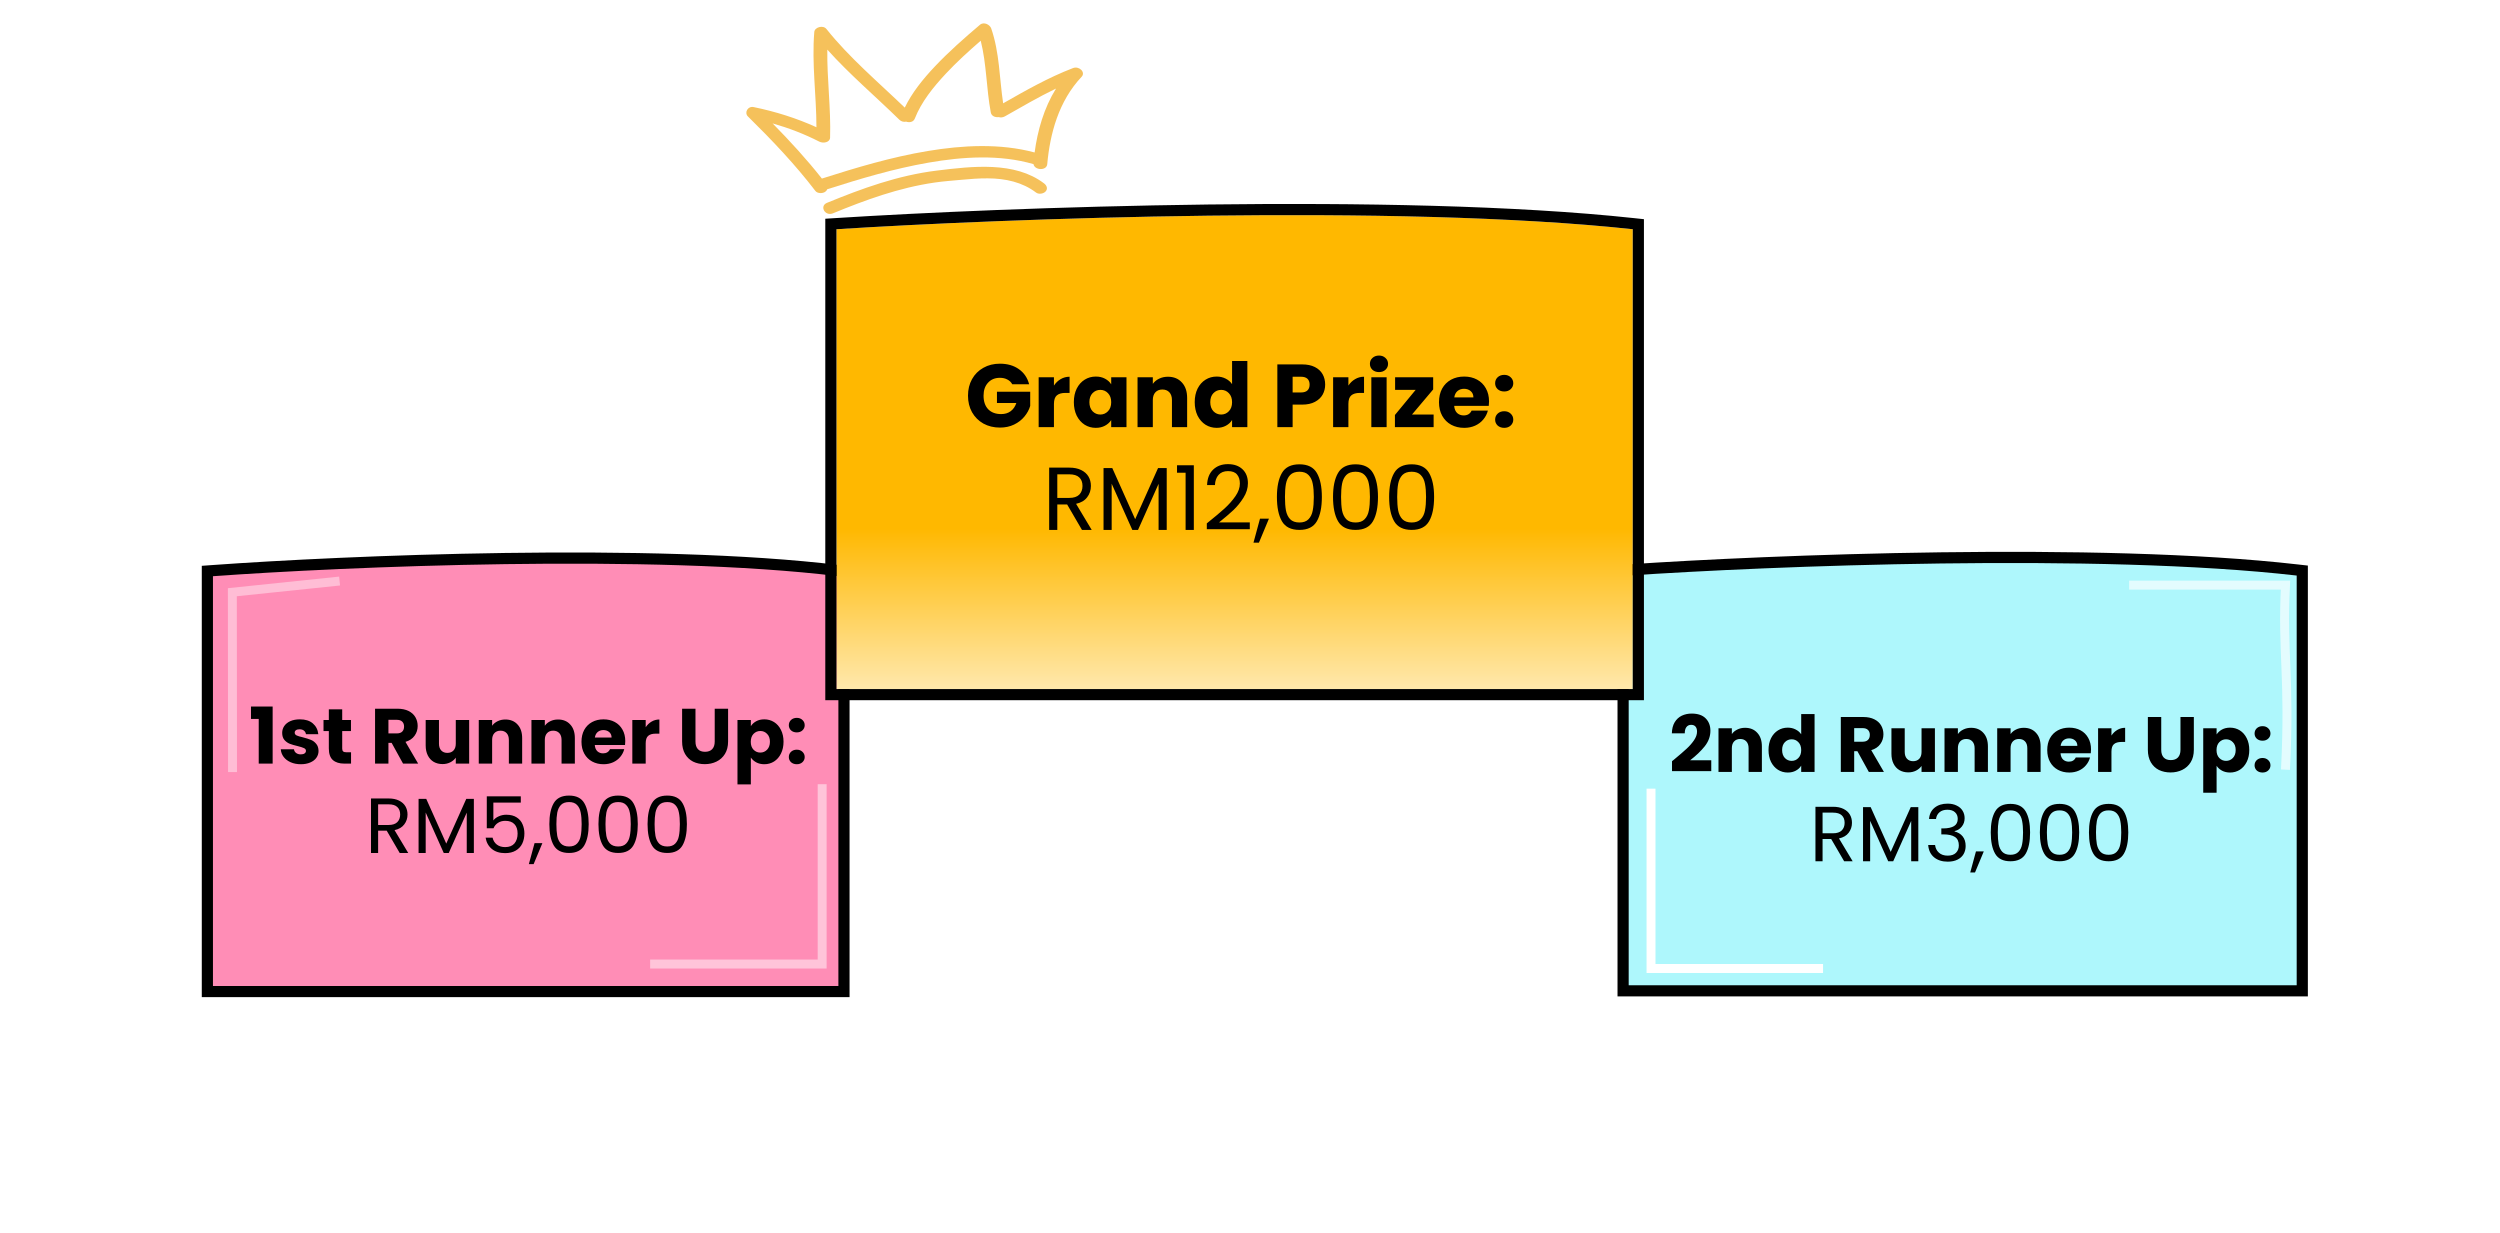 <svg width="1119" height="552" viewBox="0 0 1119 552" fill="none" xmlns="http://www.w3.org/2000/svg">
<path d="M1088.73 323.193C1081.77 327.11 1074.36 330.292 1067.68 334.656C1066.02 335.745 1063.57 334.895 1062.63 333.334C1061.57 331.557 1062.36 329.615 1064.02 328.53C1070.7 324.165 1078.11 320.984 1085.07 317.067C1086.81 316.089 1089.14 316.745 1090.12 318.389C1091.13 320.08 1090.46 322.217 1088.73 323.193V323.193Z" fill="white"/>
<path d="M1114.61 355.513C1100.33 355.94 1086.03 356.18 1071.76 355.573C1069.74 355.489 1068.07 353.976 1068.1 352.007C1068.12 350.039 1069.83 348.441 1071.85 348.528C1086.12 349.135 1100.42 348.894 1114.7 348.468C1116.72 348.406 1118.38 350.176 1118.36 352.033C1118.33 354.018 1116.63 355.452 1114.61 355.513Z" fill="white"/>
<path d="M1088.93 384.62C1082.02 381.824 1074.74 380.048 1067.63 377.779C1065.72 377.167 1064.52 375.321 1065.1 373.416C1065.64 371.632 1067.77 370.398 1069.69 371.008C1076.79 373.277 1084.08 375.052 1090.99 377.848C1092.84 378.598 1094.13 380.196 1093.52 382.211C1093.01 383.887 1090.79 385.372 1088.93 384.62V384.62Z" fill="white"/>
<path d="M1067.21 310.29C1067.03 310.494 1066.78 310.653 1066.54 310.806C1066.35 311.222 1066.09 311.618 1065.76 311.971C1065.51 312.243 1065.26 312.522 1065.02 312.804C1065.01 312.815 1065 312.822 1064.99 312.834C1064.81 313.062 1064.62 313.292 1064.44 313.523C1063.75 314.374 1063.06 315.224 1062.31 316.028C1060.97 317.464 1058.41 317.267 1057.07 315.967C1055.59 314.522 1055.8 312.419 1057.14 310.986C1057.39 310.714 1057.64 310.435 1057.88 310.151C1057.89 310.142 1057.89 310.132 1057.9 310.123C1058.09 309.895 1058.27 309.665 1058.46 309.434C1059.14 308.583 1059.84 307.733 1060.59 306.929C1060.63 306.883 1060.68 306.841 1060.72 306.799C1060.8 306.598 1060.9 306.404 1061.02 306.218C1061.21 305.983 1061.41 305.748 1061.61 305.51C1061.73 305.395 1061.87 305.288 1062 305.191C1062.09 305.082 1062.19 304.972 1062.28 304.863C1062.74 304.431 1063.29 304.135 1063.92 303.975C1064.88 303.737 1065.92 303.876 1066.77 304.363C1067.59 304.833 1068.2 305.606 1068.45 306.487C1068.49 306.8 1068.53 307.113 1068.57 307.426C1068.56 308.062 1068.38 308.652 1068.04 309.198C1067.83 309.609 1067.53 309.929 1067.21 310.287L1067.21 310.29Z" fill="white"/>
<path d="M1057.22 388.729C1058.75 387.309 1060.94 387.525 1062.46 388.79C1064.16 390.207 1065.69 391.794 1067.41 393.183C1068.96 394.425 1068.69 396.921 1067.35 398.164C1065.8 399.6 1063.66 399.343 1062.12 398.104C1060.39 396.714 1058.86 395.125 1057.16 393.71C1055.64 392.443 1055.86 389.991 1057.22 388.729Z" fill="white"/>
<path d="M30.21 323.193C37.165 327.11 44.58 330.291 51.257 334.656C52.922 335.745 55.373 334.895 56.306 333.334C57.369 331.557 56.577 329.614 54.916 328.53C48.239 324.165 40.827 320.984 33.869 317.067C32.131 316.089 29.804 316.745 28.82 318.389C27.807 320.08 28.477 322.217 30.21 323.193V323.193Z" fill="white"/>
<path d="M4.329 355.513C18.608 355.94 32.908 356.18 47.184 355.573C49.2 355.489 50.867 353.975 50.842 352.007C50.817 350.039 49.112 348.441 47.094 348.527C32.818 349.134 18.518 348.894 4.238 348.468C2.221 348.406 0.557 350.176 0.581 352.033C0.606 354.018 2.311 355.452 4.329 355.513Z" fill="white"/>
<path d="M30.008 384.62C36.917 381.824 44.204 380.048 51.307 377.779C53.218 377.167 54.416 375.321 53.839 373.416C53.297 371.632 51.166 370.398 49.253 371.008C42.15 373.277 34.863 375.052 27.954 377.848C26.097 378.598 24.814 380.196 25.423 382.211C25.93 383.887 28.149 385.372 30.008 384.62V384.62Z" fill="white"/>
<path d="M51.732 310.29C51.912 310.494 52.163 310.653 52.4 310.806C52.586 311.222 52.845 311.618 53.178 311.971C53.433 312.243 53.679 312.522 53.922 312.803C53.932 312.815 53.937 312.822 53.947 312.834C54.132 313.062 54.318 313.292 54.501 313.523C55.188 314.374 55.881 315.224 56.632 316.028C57.973 317.464 60.533 317.267 61.867 315.967C63.35 314.522 63.142 312.419 61.803 310.986C61.548 310.714 61.303 310.435 61.059 310.151C61.052 310.142 61.044 310.132 61.037 310.123C60.851 309.895 60.666 309.665 60.482 309.434C59.795 308.582 59.103 307.733 58.352 306.929C58.309 306.883 58.259 306.841 58.214 306.799C58.135 306.598 58.041 306.404 57.923 306.218C57.727 305.983 57.532 305.748 57.334 305.51C57.206 305.394 57.072 305.288 56.935 305.191C56.844 305.082 56.752 304.972 56.661 304.863C56.194 304.431 55.645 304.135 55.016 303.975C54.057 303.737 53.017 303.876 52.167 304.363C51.346 304.833 50.736 305.606 50.493 306.487C50.453 306.8 50.412 307.113 50.372 307.426C50.38 308.062 50.558 308.652 50.901 309.198C51.113 309.609 51.414 309.929 51.734 310.287L51.732 310.29Z" fill="white"/>
<path d="M61.715 388.729C60.186 387.309 57.997 387.525 56.48 388.79C54.78 390.207 53.252 391.794 51.525 393.183C49.98 394.425 50.249 396.921 51.588 398.164C53.135 399.6 55.284 399.343 56.824 398.104C58.551 396.714 60.079 395.125 61.779 393.71C63.298 392.443 63.075 389.991 61.715 388.729Z" fill="white"/>
<path d="M95.14 255.417L92.82 255.585V257.911V441.327V443.827H95.32H375.263H377.763V441.327V257.911V255.698L375.566 255.429C292.171 245.223 153.821 251.178 95.14 255.417Z" fill="#FF8DB6" stroke="black" stroke-width="5"/>
<path d="M368 351C368 392.5 368 401 368 431.5H291" stroke="white" stroke-opacity="0.48" stroke-width="4"/>
<path d="M104.077 345.573C104.037 304.073 104.029 295.574 104 265.073L152 260.074" stroke="white" stroke-opacity="0.42" stroke-width="4"/>
<path d="M728.831 255.122L726.5 255.28V257.616V441V443.5H729H1028H1030.5V441V257.616V255.386L1028.28 255.133C939.247 244.933 791.507 250.884 728.831 255.122Z" fill="#AEF7FC" stroke="black" stroke-width="5"/>
<path d="M739 353C739 394.5 739 403 739 433.5H816" stroke="white" stroke-width="4"/>
<path d="M1022.98 344.5C1025.08 303.053 1021.43 292.36 1022.98 261.899L953 261.899" stroke="white" stroke-opacity="0.66" stroke-width="4"/>
<g filter="url(#filter0_d_204_457)">
<path d="M415.66 422.69L413.263 422.789V425.188V529.288V531.788H415.763H695.182H697.682V529.288V425.188V422.856L695.356 422.694C612.229 416.91 474.229 420.284 415.66 422.69Z" stroke="white" stroke-width="5" shape-rendering="crispEdges"/>
</g>
<path d="M112.341 321.804V316.239H122.036V341.789H115.806V321.804H112.341ZM134.67 342.069C132.966 342.069 131.45 341.778 130.12 341.194C128.79 340.611 127.74 339.818 126.97 338.814C126.2 337.788 125.768 336.644 125.675 335.384H131.59C131.66 336.061 131.975 336.609 132.535 337.029C133.095 337.449 133.783 337.659 134.6 337.659C135.346 337.659 135.918 337.519 136.315 337.239C136.735 336.936 136.945 336.551 136.945 336.084C136.945 335.524 136.653 335.116 136.07 334.859C135.486 334.579 134.541 334.276 133.235 333.949C131.835 333.623 130.668 333.284 129.735 332.934C128.801 332.561 127.996 331.989 127.32 331.219C126.643 330.426 126.305 329.364 126.305 328.034C126.305 326.914 126.608 325.899 127.215 324.989C127.845 324.056 128.755 323.321 129.945 322.784C131.158 322.248 132.593 321.979 134.25 321.979C136.7 321.979 138.625 322.586 140.025 323.799C141.448 325.013 142.265 326.623 142.475 328.629H136.945C136.851 327.953 136.548 327.416 136.035 327.019C135.545 326.623 134.891 326.424 134.075 326.424C133.375 326.424 132.838 326.564 132.465 326.844C132.091 327.101 131.905 327.463 131.905 327.929C131.905 328.489 132.196 328.909 132.78 329.189C133.386 329.469 134.32 329.749 135.58 330.029C137.026 330.403 138.205 330.776 139.115 331.149C140.025 331.499 140.818 332.083 141.495 332.899C142.195 333.693 142.556 334.766 142.58 336.119C142.58 337.263 142.253 338.289 141.6 339.199C140.97 340.086 140.048 340.786 138.835 341.299C137.645 341.813 136.256 342.069 134.67 342.069ZM157.126 336.714V341.789H154.081C151.911 341.789 150.22 341.264 149.006 340.214C147.793 339.141 147.186 337.403 147.186 334.999V327.229H144.806V322.259H147.186V317.499H153.171V322.259H157.091V327.229H153.171V335.069C153.171 335.653 153.311 336.073 153.591 336.329C153.871 336.586 154.338 336.714 154.991 336.714H157.126ZM180.407 341.789L175.297 332.514H173.862V341.789H167.877V317.219H177.922C179.859 317.219 181.504 317.558 182.857 318.234C184.234 318.911 185.26 319.844 185.937 321.034C186.614 322.201 186.952 323.508 186.952 324.954C186.952 326.588 186.485 328.046 185.552 329.329C184.642 330.613 183.289 331.523 181.492 332.059L187.162 341.789H180.407ZM173.862 328.279H177.572C178.669 328.279 179.485 328.011 180.022 327.474C180.582 326.938 180.862 326.179 180.862 325.199C180.862 324.266 180.582 323.531 180.022 322.994C179.485 322.458 178.669 322.189 177.572 322.189H173.862V328.279ZM209.994 322.259V341.789H204.009V339.129C203.403 339.993 202.574 340.693 201.524 341.229C200.498 341.743 199.354 341.999 198.094 341.999C196.601 341.999 195.283 341.673 194.139 341.019C192.996 340.343 192.109 339.374 191.479 338.114C190.849 336.854 190.534 335.373 190.534 333.669V322.259H196.484V332.864C196.484 334.171 196.823 335.186 197.499 335.909C198.176 336.633 199.086 336.994 200.229 336.994C201.396 336.994 202.318 336.633 202.994 335.909C203.671 335.186 204.009 334.171 204.009 332.864V322.259H209.994ZM226.193 322.049C228.48 322.049 230.3 322.796 231.653 324.289C233.03 325.759 233.718 327.789 233.718 330.379V341.789H227.768V331.184C227.768 329.878 227.43 328.863 226.753 328.139C226.076 327.416 225.166 327.054 224.023 327.054C222.88 327.054 221.97 327.416 221.293 328.139C220.616 328.863 220.278 329.878 220.278 331.184V341.789H214.293V322.259H220.278V324.849C220.885 323.986 221.701 323.309 222.728 322.819C223.755 322.306 224.91 322.049 226.193 322.049ZM249.777 322.049C252.064 322.049 253.884 322.796 255.237 324.289C256.614 325.759 257.302 327.789 257.302 330.379V341.789H251.352V331.184C251.352 329.878 251.014 328.863 250.337 328.139C249.66 327.416 248.75 327.054 247.607 327.054C246.464 327.054 245.554 327.416 244.877 328.139C244.2 328.863 243.862 329.878 243.862 331.184V341.789H237.877V322.259H243.862V324.849C244.469 323.986 245.285 323.309 246.312 322.819C247.339 322.306 248.494 322.049 249.777 322.049ZM279.871 331.709C279.871 332.269 279.836 332.853 279.766 333.459H266.221C266.314 334.673 266.699 335.606 267.376 336.259C268.076 336.889 268.928 337.204 269.931 337.204C271.424 337.204 272.463 336.574 273.046 335.314H279.416C279.089 336.598 278.494 337.753 277.631 338.779C276.791 339.806 275.729 340.611 274.446 341.194C273.163 341.778 271.728 342.069 270.141 342.069C268.228 342.069 266.524 341.661 265.031 340.844C263.538 340.028 262.371 338.861 261.531 337.344C260.691 335.828 260.271 334.054 260.271 332.024C260.271 329.994 260.679 328.221 261.496 326.704C262.336 325.188 263.503 324.021 264.996 323.204C266.489 322.388 268.204 321.979 270.141 321.979C272.031 321.979 273.711 322.376 275.181 323.169C276.651 323.963 277.794 325.094 278.611 326.564C279.451 328.034 279.871 329.749 279.871 331.709ZM273.746 330.134C273.746 329.108 273.396 328.291 272.696 327.684C271.996 327.078 271.121 326.774 270.071 326.774C269.068 326.774 268.216 327.066 267.516 327.649C266.839 328.233 266.419 329.061 266.256 330.134H273.746ZM289.014 325.514C289.714 324.441 290.589 323.601 291.639 322.994C292.689 322.364 293.855 322.049 295.139 322.049V328.384H293.494C292 328.384 290.88 328.711 290.134 329.364C289.387 329.994 289.014 331.114 289.014 332.724V341.789H283.029V322.259H289.014V325.514ZM311.296 317.219V331.919C311.296 333.389 311.658 334.521 312.381 335.314C313.105 336.108 314.166 336.504 315.566 336.504C316.966 336.504 318.04 336.108 318.786 335.314C319.533 334.521 319.906 333.389 319.906 331.919V317.219H325.891V331.884C325.891 334.078 325.425 335.933 324.491 337.449C323.558 338.966 322.298 340.109 320.711 340.879C319.148 341.649 317.398 342.034 315.461 342.034C313.525 342.034 311.786 341.661 310.246 340.914C308.73 340.144 307.528 339.001 306.641 337.484C305.755 335.944 305.311 334.078 305.311 331.884V317.219H311.296ZM336.079 325.024C336.662 324.114 337.467 323.379 338.494 322.819C339.521 322.259 340.722 321.979 342.099 321.979C343.709 321.979 345.167 322.388 346.474 323.204C347.781 324.021 348.807 325.188 349.554 326.704C350.324 328.221 350.709 329.983 350.709 331.989C350.709 333.996 350.324 335.769 349.554 337.309C348.807 338.826 347.781 340.004 346.474 340.844C345.167 341.661 343.709 342.069 342.099 342.069C340.746 342.069 339.544 341.789 338.494 341.229C337.467 340.669 336.662 339.946 336.079 339.059V351.099H330.094V322.259H336.079V325.024ZM344.619 331.989C344.619 330.496 344.199 329.329 343.359 328.489C342.542 327.626 341.527 327.194 340.314 327.194C339.124 327.194 338.109 327.626 337.269 328.489C336.452 329.353 336.044 330.531 336.044 332.024C336.044 333.518 336.452 334.696 337.269 335.559C338.109 336.423 339.124 336.854 340.314 336.854C341.504 336.854 342.519 336.423 343.359 335.559C344.199 334.673 344.619 333.483 344.619 331.989ZM356.649 342.069C355.599 342.069 354.735 341.766 354.059 341.159C353.405 340.529 353.079 339.759 353.079 338.849C353.079 337.916 353.405 337.134 354.059 336.504C354.735 335.874 355.599 335.559 356.649 335.559C357.675 335.559 358.515 335.874 359.169 336.504C359.846 337.134 360.184 337.916 360.184 338.849C360.184 339.759 359.846 340.529 359.169 341.159C358.515 341.766 357.675 342.069 356.649 342.069ZM356.649 327.824C355.599 327.824 354.735 327.521 354.059 326.914C353.405 326.284 353.079 325.514 353.079 324.604C353.079 323.671 353.405 322.889 354.059 322.259C354.735 321.629 355.599 321.314 356.649 321.314C357.675 321.314 358.515 321.629 359.169 322.259C359.846 322.889 360.184 323.671 360.184 324.604C360.184 325.514 359.846 326.284 359.169 326.914C358.515 327.521 357.675 327.824 356.649 327.824ZM178.906 381.789L173.096 371.814H169.246V381.789H166.061V357.394H173.936C175.779 357.394 177.331 357.709 178.591 358.339C179.874 358.969 180.831 359.821 181.461 360.894C182.091 361.968 182.406 363.193 182.406 364.569C182.406 366.249 181.916 367.731 180.936 369.014C179.979 370.298 178.532 371.149 176.596 371.569L182.721 381.789H178.906ZM169.246 369.259H173.936C175.662 369.259 176.957 368.839 177.821 367.999C178.684 367.136 179.116 365.993 179.116 364.569C179.116 363.123 178.684 362.003 177.821 361.209C176.981 360.416 175.686 360.019 173.936 360.019H169.246V369.259ZM212.1 357.569V381.789H208.915V363.729L200.865 381.789H198.625L190.54 363.694V381.789H187.355V357.569H190.785L199.745 377.589L208.705 357.569H212.1ZM233.111 359.249H220.826V367.229C221.363 366.483 222.156 365.876 223.206 365.409C224.256 364.919 225.388 364.674 226.601 364.674C228.538 364.674 230.113 365.083 231.326 365.899C232.54 366.693 233.403 367.731 233.916 369.014C234.453 370.274 234.721 371.616 234.721 373.039C234.721 374.719 234.406 376.224 233.776 377.554C233.146 378.884 232.178 379.934 230.871 380.704C229.588 381.474 227.99 381.859 226.076 381.859C223.626 381.859 221.643 381.229 220.126 379.969C218.61 378.709 217.688 377.029 217.361 374.929H220.476C220.78 376.259 221.421 377.298 222.401 378.044C223.381 378.791 224.618 379.164 226.111 379.164C227.955 379.164 229.343 378.616 230.276 377.519C231.21 376.399 231.676 374.929 231.676 373.109C231.676 371.289 231.21 369.889 230.276 368.909C229.343 367.906 227.966 367.404 226.146 367.404C224.91 367.404 223.825 367.708 222.891 368.314C221.981 368.898 221.316 369.703 220.896 370.729H217.886V356.449H233.111V359.249ZM242.769 377.379L238.849 386.794H236.714L239.269 377.379H242.769ZM245.892 368.874C245.892 364.861 246.546 361.734 247.852 359.494C249.159 357.231 251.446 356.099 254.712 356.099C257.956 356.099 260.231 357.231 261.537 359.494C262.844 361.734 263.497 364.861 263.497 368.874C263.497 372.958 262.844 376.131 261.537 378.394C260.231 380.658 257.956 381.789 254.712 381.789C251.446 381.789 249.159 380.658 247.852 378.394C246.546 376.131 245.892 372.958 245.892 368.874ZM260.347 368.874C260.347 366.844 260.207 365.129 259.927 363.729C259.671 362.306 259.122 361.163 258.282 360.299C257.466 359.436 256.276 359.004 254.712 359.004C253.126 359.004 251.912 359.436 251.072 360.299C250.256 361.163 249.707 362.306 249.427 363.729C249.171 365.129 249.042 366.844 249.042 368.874C249.042 370.974 249.171 372.736 249.427 374.159C249.707 375.583 250.256 376.726 251.072 377.589C251.912 378.453 253.126 378.884 254.712 378.884C256.276 378.884 257.466 378.453 258.282 377.589C259.122 376.726 259.671 375.583 259.927 374.159C260.207 372.736 260.347 370.974 260.347 368.874ZM267.87 368.874C267.87 364.861 268.523 361.734 269.83 359.494C271.136 357.231 273.423 356.099 276.69 356.099C279.933 356.099 282.208 357.231 283.515 359.494C284.821 361.734 285.475 364.861 285.475 368.874C285.475 372.958 284.821 376.131 283.515 378.394C282.208 380.658 279.933 381.789 276.69 381.789C273.423 381.789 271.136 380.658 269.83 378.394C268.523 376.131 267.87 372.958 267.87 368.874ZM282.325 368.874C282.325 366.844 282.185 365.129 281.905 363.729C281.648 362.306 281.1 361.163 280.26 360.299C279.443 359.436 278.253 359.004 276.69 359.004C275.103 359.004 273.89 359.436 273.05 360.299C272.233 361.163 271.685 362.306 271.405 363.729C271.148 365.129 271.02 366.844 271.02 368.874C271.02 370.974 271.148 372.736 271.405 374.159C271.685 375.583 272.233 376.726 273.05 377.589C273.89 378.453 275.103 378.884 276.69 378.884C278.253 378.884 279.443 378.453 280.26 377.589C281.1 376.726 281.648 375.583 281.905 374.159C282.185 372.736 282.325 370.974 282.325 368.874ZM289.847 368.874C289.847 364.861 290.501 361.734 291.807 359.494C293.114 357.231 295.401 356.099 298.667 356.099C301.911 356.099 304.186 357.231 305.492 359.494C306.799 361.734 307.452 364.861 307.452 368.874C307.452 372.958 306.799 376.131 305.492 378.394C304.186 380.658 301.911 381.789 298.667 381.789C295.401 381.789 293.114 380.658 291.807 378.394C290.501 376.131 289.847 372.958 289.847 368.874ZM304.302 368.874C304.302 366.844 304.162 365.129 303.882 363.729C303.626 362.306 303.077 361.163 302.237 360.299C301.421 359.436 300.231 359.004 298.667 359.004C297.081 359.004 295.867 359.436 295.027 360.299C294.211 361.163 293.662 362.306 293.382 363.729C293.126 365.129 292.997 366.844 292.997 368.874C292.997 370.974 293.126 372.736 293.382 374.159C293.662 375.583 294.211 376.726 295.027 377.589C295.867 378.453 297.081 378.884 298.667 378.884C300.231 378.884 301.421 378.453 302.237 377.589C303.077 376.726 303.626 375.583 303.882 374.159C304.162 372.736 304.302 370.974 304.302 368.874Z" fill="black"/>
<path d="M748.393 340.71C749.187 340.08 749.548 339.788 749.478 339.835C751.765 337.945 753.562 336.393 754.868 335.18C756.198 333.966 757.318 332.695 758.228 331.365C759.138 330.035 759.593 328.74 759.593 327.48C759.593 326.523 759.372 325.776 758.928 325.24C758.485 324.703 757.82 324.435 756.933 324.435C756.047 324.435 755.347 324.773 754.833 325.45C754.343 326.103 754.098 327.036 754.098 328.25H748.323C748.37 326.266 748.79 324.61 749.583 323.28C750.4 321.95 751.462 320.97 752.768 320.34C754.098 319.71 755.568 319.395 757.178 319.395C759.955 319.395 762.043 320.106 763.443 321.53C764.867 322.953 765.578 324.808 765.578 327.095C765.578 329.591 764.727 331.913 763.023 334.06C761.32 336.183 759.15 338.26 756.513 340.29H765.963V345.155H748.393V340.71ZM781.093 325.765C783.38 325.765 785.2 326.511 786.553 328.005C787.93 329.475 788.618 331.505 788.618 334.095V345.505H782.668V334.9C782.668 333.593 782.33 332.578 781.653 331.855C780.977 331.131 780.067 330.77 778.923 330.77C777.78 330.77 776.87 331.131 776.193 331.855C775.517 332.578 775.178 333.593 775.178 334.9V345.505H769.193V325.975H775.178V328.565C775.785 327.701 776.602 327.025 777.628 326.535C778.655 326.021 779.81 325.765 781.093 325.765ZM791.587 335.705C791.587 333.698 791.961 331.936 792.707 330.42C793.477 328.903 794.516 327.736 795.822 326.92C797.129 326.103 798.587 325.695 800.197 325.695C801.481 325.695 802.647 325.963 803.697 326.5C804.771 327.036 805.611 327.76 806.217 328.67V319.605H812.202V345.505H806.217V342.705C805.657 343.638 804.852 344.385 803.802 344.945C802.776 345.505 801.574 345.785 800.197 345.785C798.587 345.785 797.129 345.376 795.822 344.56C794.516 343.72 793.477 342.541 792.707 341.025C791.961 339.485 791.587 337.711 791.587 335.705ZM806.217 335.74C806.217 334.246 805.797 333.068 804.957 332.205C804.141 331.341 803.137 330.91 801.947 330.91C800.757 330.91 799.742 331.341 798.902 332.205C798.086 333.045 797.677 334.211 797.677 335.705C797.677 337.198 798.086 338.388 798.902 339.275C799.742 340.138 800.757 340.57 801.947 340.57C803.137 340.57 804.141 340.138 804.957 339.275C805.797 338.411 806.217 337.233 806.217 335.74ZM836.479 345.505L831.369 336.23H829.934V345.505H823.949V320.935H833.994C835.931 320.935 837.576 321.273 838.929 321.95C840.306 322.626 841.333 323.56 842.009 324.75C842.686 325.916 843.024 327.223 843.024 328.67C843.024 330.303 842.558 331.761 841.624 333.045C840.714 334.328 839.361 335.238 837.564 335.775L843.234 345.505H836.479ZM829.934 331.995H833.644C834.741 331.995 835.558 331.726 836.094 331.19C836.654 330.653 836.934 329.895 836.934 328.915C836.934 327.981 836.654 327.246 836.094 326.71C835.558 326.173 834.741 325.905 833.644 325.905H829.934V331.995ZM866.066 325.975V345.505H860.081V342.845C859.475 343.708 858.646 344.408 857.596 344.945C856.57 345.458 855.426 345.715 854.166 345.715C852.673 345.715 851.355 345.388 850.211 344.735C849.068 344.058 848.181 343.09 847.551 341.83C846.921 340.57 846.606 339.088 846.606 337.385V325.975H852.556V336.58C852.556 337.886 852.895 338.901 853.571 339.625C854.248 340.348 855.158 340.71 856.301 340.71C857.468 340.71 858.39 340.348 859.066 339.625C859.743 338.901 860.081 337.886 860.081 336.58V325.975H866.066ZM882.265 325.765C884.552 325.765 886.372 326.511 887.725 328.005C889.102 329.475 889.79 331.505 889.79 334.095V345.505H883.84V334.9C883.84 333.593 883.502 332.578 882.825 331.855C882.149 331.131 881.239 330.77 880.095 330.77C878.952 330.77 878.042 331.131 877.365 331.855C876.689 332.578 876.35 333.593 876.35 334.9V345.505H870.365V325.975H876.35V328.565C876.957 327.701 877.774 327.025 878.8 326.535C879.827 326.021 880.982 325.765 882.265 325.765ZM905.849 325.765C908.136 325.765 909.956 326.511 911.309 328.005C912.686 329.475 913.374 331.505 913.374 334.095V345.505H907.424V334.9C907.424 333.593 907.086 332.578 906.409 331.855C905.733 331.131 904.823 330.77 903.679 330.77C902.536 330.77 901.626 331.131 900.949 331.855C900.273 332.578 899.934 333.593 899.934 334.9V345.505H893.949V325.975H899.934V328.565C900.541 327.701 901.358 327.025 902.384 326.535C903.411 326.021 904.566 325.765 905.849 325.765ZM935.943 335.425C935.943 335.985 935.908 336.568 935.838 337.175H922.293C922.387 338.388 922.772 339.321 923.448 339.975C924.148 340.605 925 340.92 926.003 340.92C927.497 340.92 928.535 340.29 929.118 339.03H935.488C935.162 340.313 934.567 341.468 933.703 342.495C932.863 343.521 931.802 344.326 930.518 344.91C929.235 345.493 927.8 345.785 926.213 345.785C924.3 345.785 922.597 345.376 921.103 344.56C919.61 343.743 918.443 342.576 917.603 341.06C916.763 339.543 916.343 337.77 916.343 335.74C916.343 333.71 916.752 331.936 917.568 330.42C918.408 328.903 919.575 327.736 921.068 326.92C922.562 326.103 924.277 325.695 926.213 325.695C928.103 325.695 929.783 326.091 931.253 326.885C932.723 327.678 933.867 328.81 934.683 330.28C935.523 331.75 935.943 333.465 935.943 335.425ZM929.818 333.85C929.818 332.823 929.468 332.006 928.768 331.4C928.068 330.793 927.193 330.49 926.143 330.49C925.14 330.49 924.288 330.781 923.588 331.365C922.912 331.948 922.492 332.776 922.328 333.85H929.818ZM945.086 329.23C945.786 328.156 946.661 327.316 947.711 326.71C948.761 326.08 949.927 325.765 951.211 325.765V332.1H949.566C948.072 332.1 946.952 332.426 946.206 333.08C945.459 333.71 945.086 334.83 945.086 336.44V345.505H939.101V325.975H945.086V329.23ZM967.368 320.935V335.635C967.368 337.105 967.73 338.236 968.453 339.03C969.177 339.823 970.238 340.22 971.638 340.22C973.038 340.22 974.112 339.823 974.858 339.03C975.605 338.236 975.978 337.105 975.978 335.635V320.935H981.963V335.6C981.963 337.793 981.497 339.648 980.563 341.165C979.63 342.681 978.37 343.825 976.783 344.595C975.22 345.365 973.47 345.75 971.533 345.75C969.597 345.75 967.858 345.376 966.318 344.63C964.802 343.86 963.6 342.716 962.713 341.2C961.827 339.66 961.383 337.793 961.383 335.6V320.935H967.368ZM992.151 328.74C992.734 327.83 993.539 327.095 994.566 326.535C995.593 325.975 996.794 325.695 998.171 325.695C999.781 325.695 1001.24 326.103 1002.55 326.92C1003.85 327.736 1004.88 328.903 1005.63 330.42C1006.4 331.936 1006.78 333.698 1006.78 335.705C1006.78 337.711 1006.4 339.485 1005.63 341.025C1004.88 342.541 1003.85 343.72 1002.55 344.56C1001.24 345.376 999.781 345.785 998.171 345.785C996.818 345.785 995.616 345.505 994.566 344.945C993.539 344.385 992.734 343.661 992.151 342.775V354.815H986.166V325.975H992.151V328.74ZM1000.69 335.705C1000.69 334.211 1000.27 333.045 999.431 332.205C998.614 331.341 997.599 330.91 996.386 330.91C995.196 330.91 994.181 331.341 993.341 332.205C992.524 333.068 992.116 334.246 992.116 335.74C992.116 337.233 992.524 338.411 993.341 339.275C994.181 340.138 995.196 340.57 996.386 340.57C997.576 340.57 998.591 340.138 999.431 339.275C1000.27 338.388 1000.69 337.198 1000.69 335.705ZM1012.72 345.785C1011.67 345.785 1010.81 345.481 1010.13 344.875C1009.48 344.245 1009.15 343.475 1009.15 342.565C1009.15 341.631 1009.48 340.85 1010.13 340.22C1010.81 339.59 1011.67 339.275 1012.72 339.275C1013.75 339.275 1014.59 339.59 1015.24 340.22C1015.92 340.85 1016.26 341.631 1016.26 342.565C1016.26 343.475 1015.92 344.245 1015.24 344.875C1014.59 345.481 1013.75 345.785 1012.72 345.785ZM1012.72 331.54C1011.67 331.54 1010.81 331.236 1010.13 330.63C1009.48 330 1009.15 329.23 1009.15 328.32C1009.15 327.386 1009.48 326.605 1010.13 325.975C1010.81 325.345 1011.67 325.03 1012.72 325.03C1013.75 325.03 1014.59 325.345 1015.24 325.975C1015.92 326.605 1016.26 327.386 1016.26 328.32C1016.26 329.23 1015.92 330 1015.24 330.63C1014.59 331.236 1013.75 331.54 1012.72 331.54ZM825.442 385.505L819.632 375.53H815.782V385.505H812.597V361.11H820.472C822.315 361.11 823.867 361.425 825.127 362.055C826.41 362.685 827.367 363.536 827.997 364.61C828.627 365.683 828.942 366.908 828.942 368.285C828.942 369.965 828.452 371.446 827.472 372.73C826.515 374.013 825.069 374.865 823.132 375.285L829.257 385.505H825.442ZM815.782 372.975H820.472C822.199 372.975 823.494 372.555 824.357 371.715C825.22 370.851 825.652 369.708 825.652 368.285C825.652 366.838 825.22 365.718 824.357 364.925C823.517 364.131 822.222 363.735 820.472 363.735H815.782V372.975ZM858.636 361.285V385.505H855.451V367.445L847.401 385.505H845.161L837.076 367.41V385.505H833.891V361.285H837.321L846.281 381.305L855.241 361.285H858.636ZM863.442 366.57C863.606 364.423 864.434 362.743 865.927 361.53C867.421 360.316 869.357 359.71 871.737 359.71C873.324 359.71 874.689 360.001 875.832 360.585C876.999 361.145 877.874 361.915 878.457 362.895C879.064 363.875 879.367 364.983 879.367 366.22C879.367 367.666 878.947 368.915 878.107 369.965C877.291 371.015 876.217 371.691 874.887 371.995V372.17C876.404 372.543 877.606 373.278 878.492 374.375C879.379 375.471 879.822 376.906 879.822 378.68C879.822 380.01 879.519 381.211 878.912 382.285C878.306 383.335 877.396 384.163 876.182 384.77C874.969 385.376 873.511 385.68 871.807 385.68C869.334 385.68 867.304 385.038 865.717 383.755C864.131 382.448 863.244 380.605 863.057 378.225H866.137C866.301 379.625 866.872 380.768 867.852 381.655C868.832 382.541 870.139 382.985 871.772 382.985C873.406 382.985 874.642 382.565 875.482 381.725C876.346 380.861 876.777 379.753 876.777 378.4C876.777 376.65 876.194 375.39 875.027 374.62C873.861 373.85 872.099 373.465 869.742 373.465H868.937V370.805H869.777C871.924 370.781 873.546 370.431 874.642 369.755C875.739 369.055 876.287 367.981 876.287 366.535C876.287 365.298 875.879 364.306 875.062 363.56C874.269 362.813 873.126 362.44 871.632 362.44C870.186 362.44 869.019 362.813 868.132 363.56C867.246 364.306 866.721 365.31 866.557 366.57H863.442ZM887.938 381.095L884.018 390.51H881.883L884.438 381.095H887.938ZM891.061 372.59C891.061 368.576 891.714 365.45 893.021 363.21C894.328 360.946 896.614 359.815 899.881 359.815C903.124 359.815 905.399 360.946 906.706 363.21C908.013 365.45 908.666 368.576 908.666 372.59C908.666 376.673 908.013 379.846 906.706 382.11C905.399 384.373 903.124 385.505 899.881 385.505C896.614 385.505 894.328 384.373 893.021 382.11C891.714 379.846 891.061 376.673 891.061 372.59ZM905.516 372.59C905.516 370.56 905.376 368.845 905.096 367.445C904.839 366.021 904.291 364.878 903.451 364.015C902.634 363.151 901.444 362.72 899.881 362.72C898.294 362.72 897.081 363.151 896.241 364.015C895.424 364.878 894.876 366.021 894.596 367.445C894.339 368.845 894.211 370.56 894.211 372.59C894.211 374.69 894.339 376.451 894.596 377.875C894.876 379.298 895.424 380.441 896.241 381.305C897.081 382.168 898.294 382.6 899.881 382.6C901.444 382.6 902.634 382.168 903.451 381.305C904.291 380.441 904.839 379.298 905.096 377.875C905.376 376.451 905.516 374.69 905.516 372.59ZM913.039 372.59C913.039 368.576 913.692 365.45 914.999 363.21C916.305 360.946 918.592 359.815 921.859 359.815C925.102 359.815 927.377 360.946 928.684 363.21C929.99 365.45 930.644 368.576 930.644 372.59C930.644 376.673 929.99 379.846 928.684 382.11C927.377 384.373 925.102 385.505 921.859 385.505C918.592 385.505 916.305 384.373 914.999 382.11C913.692 379.846 913.039 376.673 913.039 372.59ZM927.494 372.59C927.494 370.56 927.354 368.845 927.074 367.445C926.817 366.021 926.269 364.878 925.429 364.015C924.612 363.151 923.422 362.72 921.859 362.72C920.272 362.72 919.059 363.151 918.219 364.015C917.402 364.878 916.854 366.021 916.574 367.445C916.317 368.845 916.189 370.56 916.189 372.59C916.189 374.69 916.317 376.451 916.574 377.875C916.854 379.298 917.402 380.441 918.219 381.305C919.059 382.168 920.272 382.6 921.859 382.6C923.422 382.6 924.612 382.168 925.429 381.305C926.269 380.441 926.817 379.298 927.074 377.875C927.354 376.451 927.494 374.69 927.494 372.59ZM935.016 372.59C935.016 368.576 935.67 365.45 936.976 363.21C938.283 360.946 940.57 359.815 943.836 359.815C947.08 359.815 949.355 360.946 950.661 363.21C951.968 365.45 952.621 368.576 952.621 372.59C952.621 376.673 951.968 379.846 950.661 382.11C949.355 384.373 947.08 385.505 943.836 385.505C940.57 385.505 938.283 384.373 936.976 382.11C935.67 379.846 935.016 376.673 935.016 372.59ZM949.471 372.59C949.471 370.56 949.331 368.845 949.051 367.445C948.795 366.021 948.246 364.878 947.406 364.015C946.59 363.151 945.4 362.72 943.836 362.72C942.25 362.72 941.036 363.151 940.196 364.015C939.38 364.878 938.831 366.021 938.551 367.445C938.295 368.845 938.166 370.56 938.166 372.59C938.166 374.69 938.295 376.451 938.551 377.875C938.831 379.298 939.38 380.441 940.196 381.305C941.036 382.168 942.25 382.6 943.836 382.6C945.4 382.6 946.59 382.168 947.406 381.305C948.246 380.441 948.795 379.298 949.051 377.875C949.331 376.451 949.471 374.69 949.471 372.59Z" fill="black"/>
<g filter="url(#filter1_d_204_457)">
<path d="M730.824 98.6C624.982 87.183 449.109 93.843 374.402 98.6V304.418H730.824V98.6Z" fill="url(#paint0_linear_204_457)"/>
<path d="M374.243 96.105L371.902 96.254V98.6V304.418V306.918H374.402H730.824H733.324V304.418V98.6V96.355L731.092 96.114C625.017 84.673 448.954 91.348 374.243 96.105Z" stroke="black" stroke-width="5"/>
</g>
<path d="M453.077 171.987C452.57 171.053 451.837 170.347 450.877 169.867C449.943 169.36 448.837 169.107 447.557 169.107C445.343 169.107 443.57 169.84 442.237 171.307C440.903 172.747 440.237 174.68 440.237 177.107C440.237 179.693 440.93 181.72 442.317 183.187C443.73 184.627 445.663 185.347 448.117 185.347C449.797 185.347 451.21 184.92 452.357 184.067C453.53 183.213 454.383 181.987 454.917 180.387H446.237V175.347H461.117V181.707C460.61 183.413 459.743 185 458.517 186.467C457.317 187.933 455.783 189.12 453.917 190.027C452.05 190.933 449.943 191.387 447.597 191.387C444.823 191.387 442.343 190.787 440.157 189.587C437.997 188.36 436.303 186.667 435.077 184.507C433.877 182.347 433.277 179.88 433.277 177.107C433.277 174.333 433.877 171.867 435.077 169.707C436.303 167.52 437.997 165.827 440.157 164.627C442.317 163.4 444.783 162.787 447.557 162.787C450.917 162.787 453.743 163.6 456.037 165.227C458.357 166.853 459.89 169.107 460.637 171.987H453.077ZM471.745 172.587C472.545 171.36 473.545 170.4 474.745 169.707C475.945 168.987 477.279 168.627 478.745 168.627V175.867H476.865C475.159 175.867 473.879 176.24 473.025 176.987C472.172 177.707 471.745 178.987 471.745 180.827V191.187H464.905V168.867H471.745V172.587ZM480.655 179.987C480.655 177.693 481.081 175.68 481.935 173.947C482.815 172.213 484.001 170.88 485.495 169.947C486.988 169.013 488.655 168.547 490.495 168.547C492.068 168.547 493.441 168.867 494.615 169.507C495.815 170.147 496.735 170.987 497.375 172.027V168.867H504.215V191.187H497.375V188.027C496.708 189.067 495.775 189.907 494.575 190.547C493.401 191.187 492.028 191.507 490.455 191.507C488.641 191.507 486.988 191.04 485.495 190.107C484.001 189.147 482.815 187.8 481.935 186.067C481.081 184.307 480.655 182.28 480.655 179.987ZM497.375 180.027C497.375 178.32 496.895 176.973 495.935 175.987C495.001 175 493.855 174.507 492.495 174.507C491.135 174.507 489.975 175 489.015 175.987C488.081 176.947 487.615 178.28 487.615 179.987C487.615 181.693 488.081 183.053 489.015 184.067C489.975 185.053 491.135 185.547 492.495 185.547C493.855 185.547 495.001 185.053 495.935 184.067C496.895 183.08 497.375 181.733 497.375 180.027ZM522.763 168.627C525.376 168.627 527.456 169.48 529.003 171.187C530.576 172.867 531.363 175.187 531.363 178.147V191.187H524.563V179.067C524.563 177.573 524.176 176.413 523.403 175.587C522.63 174.76 521.59 174.347 520.283 174.347C518.976 174.347 517.936 174.76 517.163 175.587C516.39 176.413 516.003 177.573 516.003 179.067V191.187H509.163V168.867H516.003V171.827C516.696 170.84 517.63 170.067 518.803 169.507C519.976 168.92 521.296 168.627 522.763 168.627ZM534.756 179.987C534.756 177.693 535.183 175.68 536.036 173.947C536.916 172.213 538.103 170.88 539.596 169.947C541.09 169.013 542.756 168.547 544.596 168.547C546.063 168.547 547.396 168.853 548.596 169.467C549.823 170.08 550.783 170.907 551.476 171.947V161.587H558.316V191.187H551.476V187.987C550.836 189.053 549.916 189.907 548.716 190.547C547.543 191.187 546.17 191.507 544.596 191.507C542.756 191.507 541.09 191.04 539.596 190.107C538.103 189.147 536.916 187.8 536.036 186.067C535.183 184.307 534.756 182.28 534.756 179.987ZM551.476 180.027C551.476 178.32 550.996 176.973 550.036 175.987C549.103 175 547.956 174.507 546.596 174.507C545.236 174.507 544.076 175 543.116 175.987C542.183 176.947 541.716 178.28 541.716 179.987C541.716 181.693 542.183 183.053 543.116 184.067C544.076 185.053 545.236 185.547 546.596 185.547C547.956 185.547 549.103 185.053 550.036 184.067C550.996 183.08 551.476 181.733 551.476 180.027ZM593.141 172.147C593.141 173.773 592.768 175.267 592.021 176.627C591.275 177.96 590.128 179.04 588.581 179.867C587.035 180.693 585.115 181.107 582.821 181.107H578.581V191.187H571.741V163.107H582.821C585.061 163.107 586.955 163.493 588.501 164.267C590.048 165.04 591.208 166.107 591.981 167.467C592.755 168.827 593.141 170.387 593.141 172.147ZM582.301 175.667C583.608 175.667 584.581 175.36 585.221 174.747C585.861 174.133 586.181 173.267 586.181 172.147C586.181 171.027 585.861 170.16 585.221 169.547C584.581 168.933 583.608 168.627 582.301 168.627H578.581V175.667H582.301ZM603.542 172.587C604.342 171.36 605.342 170.4 606.542 169.707C607.742 168.987 609.076 168.627 610.542 168.627V175.867H608.662C606.956 175.867 605.676 176.24 604.822 176.987C603.969 177.707 603.542 178.987 603.542 180.827V191.187H596.702V168.867H603.542V172.587ZM617.252 166.547C616.052 166.547 615.065 166.2 614.292 165.507C613.545 164.787 613.172 163.907 613.172 162.867C613.172 161.8 613.545 160.92 614.292 160.227C615.065 159.507 616.052 159.147 617.252 159.147C618.425 159.147 619.385 159.507 620.132 160.227C620.905 160.92 621.292 161.8 621.292 162.867C621.292 163.907 620.905 164.787 620.132 165.507C619.385 166.2 618.425 166.547 617.252 166.547ZM620.652 168.867V191.187H613.812V168.867H620.652ZM632.008 185.547H641.688V191.187H624.368V185.747L633.648 174.507H624.448V168.867H641.488V174.307L632.008 185.547ZM666.492 179.667C666.492 180.307 666.452 180.973 666.372 181.667H650.892C650.999 183.053 651.439 184.12 652.212 184.867C653.012 185.587 653.986 185.947 655.132 185.947C656.839 185.947 658.026 185.227 658.692 183.787H665.972C665.599 185.253 664.919 186.573 663.932 187.747C662.972 188.92 661.759 189.84 660.292 190.507C658.826 191.173 657.186 191.507 655.372 191.507C653.186 191.507 651.239 191.04 649.532 190.107C647.826 189.173 646.492 187.84 645.532 186.107C644.572 184.373 644.092 182.347 644.092 180.027C644.092 177.707 644.559 175.68 645.492 173.947C646.452 172.213 647.786 170.88 649.492 169.947C651.199 169.013 653.159 168.547 655.372 168.547C657.532 168.547 659.452 169 661.132 169.907C662.812 170.813 664.119 172.107 665.052 173.787C666.012 175.467 666.492 177.427 666.492 179.667ZM659.492 177.867C659.492 176.693 659.092 175.76 658.292 175.067C657.492 174.373 656.492 174.027 655.292 174.027C654.146 174.027 653.172 174.36 652.372 175.027C651.599 175.693 651.119 176.64 650.932 177.867H659.492ZM673.301 191.507C672.101 191.507 671.114 191.16 670.341 190.467C669.594 189.747 669.221 188.867 669.221 187.827C669.221 186.76 669.594 185.867 670.341 185.147C671.114 184.427 672.101 184.067 673.301 184.067C674.474 184.067 675.434 184.427 676.181 185.147C676.954 185.867 677.341 186.76 677.341 187.827C677.341 188.867 676.954 189.747 676.181 190.467C675.434 191.16 674.474 191.507 673.301 191.507ZM673.301 175.227C672.101 175.227 671.114 174.88 670.341 174.187C669.594 173.467 669.221 172.587 669.221 171.547C669.221 170.48 669.594 169.587 670.341 168.867C671.114 168.147 672.101 167.787 673.301 167.787C674.474 167.787 675.434 168.147 676.181 168.867C676.954 169.587 677.341 170.48 677.341 171.547C677.341 172.587 676.954 173.467 676.181 174.187C675.434 174.88 674.474 175.227 673.301 175.227ZM484.287 237.187L477.647 225.787H473.247V237.187H469.607V209.307H478.607C480.714 209.307 482.487 209.667 483.927 210.387C485.394 211.107 486.487 212.08 487.207 213.307C487.927 214.533 488.287 215.933 488.287 217.507C488.287 219.427 487.727 221.12 486.607 222.587C485.514 224.053 483.86 225.027 481.647 225.507L488.647 237.187H484.287ZM473.247 222.867H478.607C480.58 222.867 482.06 222.387 483.047 221.427C484.034 220.44 484.527 219.133 484.527 217.507C484.527 215.853 484.034 214.573 483.047 213.667C482.087 212.76 480.607 212.307 478.607 212.307H473.247V222.867ZM522.223 209.507V237.187H518.583V216.547L509.383 237.187H506.823L497.583 216.507V237.187H493.943V209.507H497.863L508.103 232.387L518.343 209.507H522.223ZM526.836 211.587V208.267H534.356V237.187H530.676V211.587H526.836ZM540.168 234.267C543.555 231.547 546.208 229.32 548.128 227.587C550.048 225.827 551.662 224 552.968 222.107C554.302 220.187 554.968 218.307 554.968 216.467C554.968 214.733 554.542 213.373 553.688 212.387C552.862 211.373 551.515 210.867 549.648 210.867C547.835 210.867 546.422 211.44 545.408 212.587C544.422 213.707 543.888 215.213 543.808 217.107H540.288C540.395 214.12 541.302 211.813 543.008 210.187C544.715 208.56 546.915 207.747 549.608 207.747C552.355 207.747 554.528 208.507 556.128 210.027C557.755 211.547 558.568 213.64 558.568 216.307C558.568 218.52 557.902 220.68 556.568 222.787C555.262 224.867 553.768 226.707 552.088 228.307C550.408 229.88 548.262 231.72 545.648 233.827H559.408V236.867H540.168V234.267ZM567.976 232.147L563.496 242.907H561.056L563.976 232.147H567.976ZM571.546 222.427C571.546 217.84 572.293 214.267 573.786 211.707C575.279 209.12 577.893 207.827 581.626 207.827C585.333 207.827 587.933 209.12 589.426 211.707C590.919 214.267 591.666 217.84 591.666 222.427C591.666 227.093 590.919 230.72 589.426 233.307C587.933 235.893 585.333 237.187 581.626 237.187C577.893 237.187 575.279 235.893 573.786 233.307C572.293 230.72 571.546 227.093 571.546 222.427ZM588.066 222.427C588.066 220.107 587.906 218.147 587.586 216.547C587.293 214.92 586.666 213.613 585.706 212.627C584.773 211.64 583.413 211.147 581.626 211.147C579.813 211.147 578.426 211.64 577.466 212.627C576.533 213.613 575.906 214.92 575.586 216.547C575.293 218.147 575.146 220.107 575.146 222.427C575.146 224.827 575.293 226.84 575.586 228.467C575.906 230.093 576.533 231.4 577.466 232.387C578.426 233.373 579.813 233.867 581.626 233.867C583.413 233.867 584.773 233.373 585.706 232.387C586.666 231.4 587.293 230.093 587.586 228.467C587.906 226.84 588.066 224.827 588.066 222.427ZM596.663 222.427C596.663 217.84 597.41 214.267 598.903 211.707C600.396 209.12 603.01 207.827 606.743 207.827C610.45 207.827 613.05 209.12 614.543 211.707C616.036 214.267 616.783 217.84 616.783 222.427C616.783 227.093 616.036 230.72 614.543 233.307C613.05 235.893 610.45 237.187 606.743 237.187C603.01 237.187 600.396 235.893 598.903 233.307C597.41 230.72 596.663 227.093 596.663 222.427ZM613.183 222.427C613.183 220.107 613.023 218.147 612.703 216.547C612.41 214.92 611.783 213.613 610.823 212.627C609.89 211.64 608.53 211.147 606.743 211.147C604.93 211.147 603.543 211.64 602.583 212.627C601.65 213.613 601.023 214.92 600.703 216.547C600.41 218.147 600.263 220.107 600.263 222.427C600.263 224.827 600.41 226.84 600.703 228.467C601.023 230.093 601.65 231.4 602.583 232.387C603.543 233.373 604.93 233.867 606.743 233.867C608.53 233.867 609.89 233.373 610.823 232.387C611.783 231.4 612.41 230.093 612.703 228.467C613.023 226.84 613.183 224.827 613.183 222.427ZM621.78 222.427C621.78 217.84 622.527 214.267 624.02 211.707C625.514 209.12 628.127 207.827 631.86 207.827C635.567 207.827 638.167 209.12 639.66 211.707C641.154 214.267 641.9 217.84 641.9 222.427C641.9 227.093 641.154 230.72 639.66 233.307C638.167 235.893 635.567 237.187 631.86 237.187C628.127 237.187 625.514 235.893 624.02 233.307C622.527 230.72 621.78 227.093 621.78 222.427ZM638.3 222.427C638.3 220.107 638.14 218.147 637.82 216.547C637.527 214.92 636.9 213.613 635.94 212.627C635.007 211.64 633.647 211.147 631.86 211.147C630.047 211.147 628.66 211.64 627.7 212.627C626.767 213.613 626.14 214.92 625.82 216.547C625.527 218.147 625.38 220.107 625.38 222.427C625.38 224.827 625.527 226.84 625.82 228.467C626.14 230.093 626.767 231.4 627.7 232.387C628.66 233.373 630.047 233.867 631.86 233.867C633.647 233.867 635.007 233.373 635.94 232.387C636.9 231.4 637.527 230.093 637.82 228.467C638.14 226.84 638.3 224.827 638.3 222.427Z" fill="black"/>
<path d="M480.281 30.472C469.148 34.748 459.076 40.517 449.01 46.245C447.324 35.057 447.441 23.651 443.662 12.712C443.094 11.067 440.403 9.589 438.629 11.092C431.559 17.091 424.618 23.209 418.376 29.823C413.097 35.413 408.188 41.503 404.975 48.164C392.992 36.65 380.055 25.722 369.928 12.995C368.379 11.05 364.648 12.217 364.478 14.293C363.297 28.486 365.426 42.729 365.438 56.947C356.568 52.912 347.177 49.956 337.36 47.932C334.622 47.367 333.108 50.491 334.721 52.075C345.554 62.723 355.971 73.694 364.963 85.46C365.878 86.657 368.152 86.666 369.323 85.879C369.823 85.542 370.128 85.138 370.277 84.706C385.089 79.986 400.059 75.501 415.679 72.786C430.915 70.137 447.455 69.045 462.601 73.47C463.039 76.233 468.47 76.562 468.748 73.473C469.974 59.792 473.876 45.235 484.135 34.363C486.038 32.347 483.032 29.417 480.289 30.469L480.281 30.472ZM463.097 68.245C447.547 64.07 430.842 64.995 415.221 67.6C398.936 70.317 383.292 75.018 367.878 79.928C361.126 71.348 353.637 63.179 345.816 55.239C353.085 57.304 360.111 60.015 366.674 63.373C368.545 64.328 371.478 63.714 371.547 61.614C371.959 48.488 370.121 35.334 370.308 22.21C380.185 33.233 391.847 43.108 402.545 53.584C403.44 54.46 404.585 54.663 405.595 54.451C407.052 54.955 408.838 54.669 409.458 53.09C412.393 45.616 417.689 39.038 423.424 32.904C428.241 27.754 433.539 22.928 438.972 18.225C441.629 28.795 441.472 39.703 443.482 50.349C443.793 51.989 445.47 52.614 446.994 52.417C447.856 52.661 448.844 52.619 449.767 52.096C457.314 47.826 464.784 43.445 472.676 39.635C467.253 48.388 464.417 58.414 463.097 68.242L463.097 68.245Z" fill="#F5C15B"/>
<path d="M467.305 82.073C454.209 72.129 435.127 74.416 419.361 76.348C401.922 78.486 385.751 84.391 370.176 90.783C366.653 92.231 369.274 96.941 372.82 95.485C387.34 89.525 402.229 84.046 418.378 81.704C422.316 81.131 426.301 80.851 430.279 80.48C434.186 80.117 438.117 79.807 442.066 79.826C450.094 79.864 457.619 81.542 463.727 86.178C464.991 87.137 467.143 86.695 468.04 85.668C469.098 84.457 468.565 83.029 467.305 82.073V82.073Z" fill="#F5C15B"/>
<path d="M116.126 469.885H113.768V475.494H116.126V469.885Z" fill="white"/>
<path d="M116.126 479.981H113.768V485.59H116.126V479.981Z" fill="white"/>
<path d="M123.2 476.615H117.305V478.859H123.2V476.615Z" fill="white"/>
<path d="M112.589 476.615H106.694V478.859H112.589V476.615Z" fill="white"/>
<path d="M669.241 494.308H666.883V499.917H669.241V494.308Z" fill="white"/>
<path d="M669.241 504.404H666.883V510.013H669.241V504.404Z" fill="white"/>
<path d="M676.315 501.039H670.42V503.282H676.315V501.039Z" fill="white"/>
<path d="M665.704 501.039H659.809V503.282H665.704V501.039Z" fill="white"/>
<path d="M753.666 116.33H751.308V121.938H753.666V116.33Z" fill="white"/>
<path d="M753.666 126.425H751.308V132.034H753.666V126.425Z" fill="white"/>
<path d="M760.74 123.06H754.845V125.304H760.74V123.06Z" fill="white"/>
<path d="M750.129 123.06H744.234V125.304H750.129V123.06Z" fill="white"/>
<path d="M347.821 188.662L347.469 227.314L355.235 228.309L355.586 189.657L347.821 188.662Z" fill="white"/>
<path d="M348.018 165.57L347.916 176.708L355.682 177.703L355.783 166.565L348.018 165.57Z" fill="white"/>
<path d="M755.272 213.427L753.988 161.57L744.431 160.057L745.715 211.914L755.272 213.427Z" fill="white"/>
<path d="M756.056 244.408L755.686 229.465L746.128 227.952L746.498 242.895L756.056 244.408Z" fill="white"/>
<path d="M714.296 412.259L713.432 377.361L707 376.343L707.864 411.241L714.296 412.259Z" fill="white"/>
<path d="M714.823 433.108L714.574 423.052L708.142 422.034L708.391 432.09L714.823 433.108Z" fill="white"/>
<path d="M395.745 397.192L396.609 432.09L403.041 433.108L402.177 398.21L395.745 397.192Z" fill="white"/>
<path d="M395.218 376.343L395.467 386.399L401.899 387.417L401.65 377.361L395.218 376.343Z" fill="white"/>
<path d="M479.697 333.952L520.321 333.696L521.247 326.293L480.623 326.549L479.697 333.952Z" fill="white"/>
<path d="M455.426 334.118L467.132 334.044L468.059 326.641L456.353 326.715L455.426 334.118Z" fill="white"/>
<path d="M181.411 465.706L222.035 465.45L222.962 458.046L182.338 458.303L181.411 465.706Z" fill="white"/>
<path d="M157.141 465.872L168.847 465.798L169.774 458.395L158.068 458.469L157.141 465.872Z" fill="white"/>
<path d="M989.308 458.213L948.684 458.469L947.757 465.872L988.381 465.616L989.308 458.213Z" fill="white"/>
<path d="M1013.58 458.047L1001.87 458.121L1000.95 465.524L1012.65 465.45L1013.58 458.047Z" fill="white"/>
<rect x="512.439" y="326.537" width="166.237" height="8.253" fill="white"/>
<rect x="214.156" y="457.833" width="166.237" height="8.253" fill="white"/>
<rect x="956.564" y="465.591" width="166.237" height="8.253" transform="rotate(-180 956.564 465.591)" fill="white"/>
<path d="M423.951 458.824C423.951 456.952 424.356 455.287 425.166 453.829C425.976 452.353 427.101 451.21 428.541 450.4C429.999 449.572 431.646 449.158 433.482 449.158C435.732 449.158 437.658 449.752 439.26 450.94C440.862 452.128 441.933 453.748 442.473 455.8H437.397C437.019 455.008 436.479 454.405 435.777 453.991C435.093 453.577 434.31 453.37 433.428 453.37C432.006 453.37 430.854 453.865 429.972 454.855C429.09 455.845 428.649 457.168 428.649 458.824C428.649 460.48 429.09 461.803 429.972 462.793C430.854 463.783 432.006 464.278 433.428 464.278C434.31 464.278 435.093 464.071 435.777 463.657C436.479 463.243 437.019 462.64 437.397 461.848H442.473C441.933 463.9 440.862 465.52 439.26 466.708C437.658 467.878 435.732 468.463 433.482 468.463C431.646 468.463 429.999 468.058 428.541 467.248C427.101 466.42 425.976 465.277 425.166 463.819C424.356 462.361 423.951 460.696 423.951 458.824ZM452.159 468.544C450.683 468.544 449.351 468.229 448.163 467.599C446.993 466.969 446.066 466.069 445.382 464.899C444.716 463.729 444.383 462.361 444.383 460.795C444.383 459.247 444.725 457.888 445.409 456.718C446.093 455.53 447.029 454.621 448.217 453.991C449.405 453.361 450.737 453.046 452.213 453.046C453.689 453.046 455.021 453.361 456.209 453.991C457.397 454.621 458.333 455.53 459.017 456.718C459.701 457.888 460.043 459.247 460.043 460.795C460.043 462.343 459.692 463.711 458.99 464.899C458.306 466.069 457.361 466.969 456.155 467.599C454.967 468.229 453.635 468.544 452.159 468.544ZM452.159 464.548C453.041 464.548 453.788 464.224 454.4 463.576C455.03 462.928 455.345 462.001 455.345 460.795C455.345 459.589 455.039 458.662 454.427 458.014C453.833 457.366 453.095 457.042 452.213 457.042C451.313 457.042 450.566 457.366 449.972 458.014C449.378 458.644 449.081 459.571 449.081 460.795C449.081 462.001 449.369 462.928 449.945 463.576C450.539 464.224 451.277 464.548 452.159 464.548ZM471.672 453.1C473.436 453.1 474.84 453.676 475.884 454.828C476.946 455.962 477.477 457.528 477.477 459.526V468.328H472.887V460.147C472.887 459.139 472.626 458.356 472.104 457.798C471.582 457.24 470.88 456.961 469.998 456.961C469.116 456.961 468.414 457.24 467.892 457.798C467.37 458.356 467.109 459.139 467.109 460.147V468.328H462.492V453.262H467.109V455.26C467.577 454.594 468.207 454.072 468.999 453.694C469.791 453.298 470.682 453.1 471.672 453.1ZM486.814 468.544C485.5 468.544 484.33 468.319 483.304 467.869C482.278 467.419 481.468 466.807 480.874 466.033C480.28 465.241 479.947 464.359 479.875 463.387H484.438C484.492 463.909 484.735 464.332 485.167 464.656C485.599 464.98 486.13 465.142 486.76 465.142C487.336 465.142 487.777 465.034 488.083 464.818C488.407 464.584 488.569 464.287 488.569 463.927C488.569 463.495 488.344 463.18 487.894 462.982C487.444 462.766 486.715 462.532 485.707 462.28C484.627 462.028 483.727 461.767 483.007 461.497C482.287 461.209 481.666 460.768 481.144 460.174C480.622 459.562 480.361 458.743 480.361 457.717C480.361 456.853 480.595 456.07 481.063 455.368C481.549 454.648 482.251 454.081 483.169 453.667C484.105 453.253 485.212 453.046 486.49 453.046C488.38 453.046 489.865 453.514 490.945 454.45C492.043 455.386 492.673 456.628 492.835 458.176H488.569C488.497 457.654 488.263 457.24 487.867 456.934C487.489 456.628 486.985 456.475 486.355 456.475C485.815 456.475 485.401 456.583 485.113 456.799C484.825 456.997 484.681 457.276 484.681 457.636C484.681 458.068 484.906 458.392 485.356 458.608C485.824 458.824 486.544 459.04 487.516 459.256C488.632 459.544 489.541 459.832 490.243 460.12C490.945 460.39 491.557 460.84 492.079 461.47C492.619 462.082 492.898 462.91 492.916 463.954C492.916 464.836 492.664 465.628 492.16 466.33C491.674 467.014 490.963 467.554 490.027 467.95C489.109 468.346 488.038 468.544 486.814 468.544ZM502.599 468.544C501.123 468.544 499.791 468.229 498.603 467.599C497.433 466.969 496.506 466.069 495.822 464.899C495.156 463.729 494.823 462.361 494.823 460.795C494.823 459.247 495.165 457.888 495.849 456.718C496.533 455.53 497.469 454.621 498.657 453.991C499.845 453.361 501.177 453.046 502.653 453.046C504.129 453.046 505.461 453.361 506.649 453.991C507.837 454.621 508.773 455.53 509.457 456.718C510.141 457.888 510.483 459.247 510.483 460.795C510.483 462.343 510.132 463.711 509.43 464.899C508.746 466.069 507.801 466.969 506.595 467.599C505.407 468.229 504.075 468.544 502.599 468.544ZM502.599 464.548C503.481 464.548 504.228 464.224 504.84 463.576C505.47 462.928 505.785 462.001 505.785 460.795C505.785 459.589 505.479 458.662 504.867 458.014C504.273 457.366 503.535 457.042 502.653 457.042C501.753 457.042 501.006 457.366 500.412 458.014C499.818 458.644 499.521 459.571 499.521 460.795C499.521 462.001 499.809 462.928 500.385 463.576C500.979 464.224 501.717 464.548 502.599 464.548ZM517.55 448.348V468.328H512.933V448.348H517.55ZM519.977 460.768C519.977 459.22 520.265 457.861 520.841 456.691C521.435 455.521 522.236 454.621 523.244 453.991C524.252 453.361 525.377 453.046 526.619 453.046C527.681 453.046 528.608 453.262 529.4 453.694C530.21 454.126 530.831 454.693 531.263 455.395V453.262H535.88V468.328H531.263V466.195C530.813 466.897 530.183 467.464 529.373 467.896C528.581 468.328 527.654 468.544 526.592 468.544C525.368 468.544 524.252 468.229 523.244 467.599C522.236 466.951 521.435 466.042 520.841 464.872C520.265 463.684 519.977 462.316 519.977 460.768ZM531.263 460.795C531.263 459.643 530.939 458.734 530.291 458.068C529.661 457.402 528.887 457.069 527.969 457.069C527.051 457.069 526.268 457.402 525.62 458.068C524.99 458.716 524.675 459.616 524.675 460.768C524.675 461.92 524.99 462.838 525.62 463.522C526.268 464.188 527.051 464.521 527.969 464.521C528.887 464.521 529.661 464.188 530.291 463.522C530.939 462.856 531.263 461.947 531.263 460.795ZM547.618 464.413V468.328H545.269C543.595 468.328 542.29 467.923 541.354 467.113C540.418 466.285 539.95 464.944 539.95 463.09V457.096H538.114V453.262H539.95V449.59H544.567V453.262H547.591V457.096H544.567V463.144C544.567 463.594 544.675 463.918 544.891 464.116C545.107 464.314 545.467 464.413 545.971 464.413H547.618ZM552.511 451.696C551.701 451.696 551.035 451.462 550.513 450.994C550.009 450.508 549.757 449.914 549.757 449.212C549.757 448.492 550.009 447.898 550.513 447.43C551.035 446.944 551.701 446.701 552.511 446.701C553.303 446.701 553.951 446.944 554.455 447.43C554.977 447.898 555.238 448.492 555.238 449.212C555.238 449.914 554.977 450.508 554.455 450.994C553.951 451.462 553.303 451.696 552.511 451.696ZM554.806 453.262V468.328H550.189V453.262H554.806ZM565.01 468.544C563.534 468.544 562.202 468.229 561.014 467.599C559.844 466.969 558.917 466.069 558.233 464.899C557.567 463.729 557.234 462.361 557.234 460.795C557.234 459.247 557.576 457.888 558.26 456.718C558.944 455.53 559.88 454.621 561.068 453.991C562.256 453.361 563.588 453.046 565.064 453.046C566.54 453.046 567.872 453.361 569.06 453.991C570.248 454.621 571.184 455.53 571.868 456.718C572.552 457.888 572.894 459.247 572.894 460.795C572.894 462.343 572.543 463.711 571.841 464.899C571.157 466.069 570.212 466.969 569.006 467.599C567.818 468.229 566.486 468.544 565.01 468.544ZM565.01 464.548C565.892 464.548 566.639 464.224 567.251 463.576C567.881 462.928 568.196 462.001 568.196 460.795C568.196 459.589 567.89 458.662 567.278 458.014C566.684 457.366 565.946 457.042 565.064 457.042C564.164 457.042 563.417 457.366 562.823 458.014C562.229 458.644 561.932 459.571 561.932 460.795C561.932 462.001 562.22 462.928 562.796 463.576C563.39 464.224 564.128 464.548 565.01 464.548ZM584.524 453.1C586.288 453.1 587.692 453.676 588.736 454.828C589.798 455.962 590.329 457.528 590.329 459.526V468.328H585.739V460.147C585.739 459.139 585.478 458.356 584.956 457.798C584.434 457.24 583.732 456.961 582.85 456.961C581.968 456.961 581.266 457.24 580.744 457.798C580.222 458.356 579.961 459.139 579.961 460.147V468.328H575.344V453.262H579.961V455.26C580.429 454.594 581.059 454.072 581.851 453.694C582.643 453.298 583.534 453.1 584.524 453.1ZM613.704 455.476C613.704 456.574 613.452 457.582 612.948 458.5C612.444 459.4 611.67 460.129 610.626 460.687C609.582 461.245 608.286 461.524 606.738 461.524H603.876V468.328H599.259V449.374H606.738C608.25 449.374 609.528 449.635 610.572 450.157C611.616 450.679 612.399 451.399 612.921 452.317C613.443 453.235 613.704 454.288 613.704 455.476ZM606.387 457.852C607.269 457.852 607.926 457.645 608.358 457.231C608.79 456.817 609.006 456.232 609.006 455.476C609.006 454.72 608.79 454.135 608.358 453.721C607.926 453.307 607.269 453.1 606.387 453.1H603.876V457.852H606.387ZM620.724 455.773C621.264 454.945 621.939 454.297 622.749 453.829C623.559 453.343 624.459 453.1 625.449 453.1V457.987H624.18C623.028 457.987 622.164 458.239 621.588 458.743C621.012 459.229 620.724 460.093 620.724 461.335V468.328H616.107V453.262H620.724V455.773ZM629.978 451.696C629.168 451.696 628.502 451.462 627.98 450.994C627.476 450.508 627.224 449.914 627.224 449.212C627.224 448.492 627.476 447.898 627.98 447.43C628.502 446.944 629.168 446.701 629.978 446.701C630.77 446.701 631.418 446.944 631.922 447.43C632.444 447.898 632.705 448.492 632.705 449.212C632.705 449.914 632.444 450.508 631.922 450.994C631.418 451.462 630.77 451.696 629.978 451.696ZM632.273 453.262V468.328H627.656V453.262H632.273ZM639.939 464.521H646.473V468.328H634.782V464.656L641.046 457.069H634.836V453.262H646.338V456.934L639.939 464.521ZM663.216 460.552C663.216 460.984 663.189 461.434 663.135 461.902H652.686C652.758 462.838 653.055 463.558 653.577 464.062C654.117 464.548 654.774 464.791 655.548 464.791C656.7 464.791 657.501 464.305 657.951 463.333H662.865C662.613 464.323 662.154 465.214 661.488 466.006C660.84 466.798 660.021 467.419 659.031 467.869C658.041 468.319 656.934 468.544 655.71 468.544C654.234 468.544 652.92 468.229 651.768 467.599C650.616 466.969 649.716 466.069 649.068 464.899C648.42 463.729 648.096 462.361 648.096 460.795C648.096 459.229 648.411 457.861 649.041 456.691C649.689 455.521 650.589 454.621 651.741 453.991C652.893 453.361 654.216 453.046 655.71 453.046C657.168 453.046 658.464 453.352 659.598 453.964C660.732 454.576 661.614 455.449 662.244 456.583C662.892 457.717 663.216 459.04 663.216 460.552ZM658.491 459.337C658.491 458.545 658.221 457.915 657.681 457.447C657.141 456.979 656.466 456.745 655.656 456.745C654.882 456.745 654.225 456.97 653.685 457.42C653.163 457.87 652.839 458.509 652.713 459.337H658.491ZM671.78 468.544C670.466 468.544 669.296 468.319 668.27 467.869C667.244 467.419 666.434 466.807 665.84 466.033C665.246 465.241 664.913 464.359 664.841 463.387H669.404C669.458 463.909 669.701 464.332 670.133 464.656C670.565 464.98 671.096 465.142 671.726 465.142C672.302 465.142 672.743 465.034 673.049 464.818C673.373 464.584 673.535 464.287 673.535 463.927C673.535 463.495 673.31 463.18 672.86 462.982C672.41 462.766 671.681 462.532 670.673 462.28C669.593 462.028 668.693 461.767 667.973 461.497C667.253 461.209 666.632 460.768 666.11 460.174C665.588 459.562 665.327 458.743 665.327 457.717C665.327 456.853 665.561 456.07 666.029 455.368C666.515 454.648 667.217 454.081 668.135 453.667C669.071 453.253 670.178 453.046 671.456 453.046C673.346 453.046 674.831 453.514 675.911 454.45C677.009 455.386 677.639 456.628 677.801 458.176H673.535C673.463 457.654 673.229 457.24 672.833 456.934C672.455 456.628 671.951 456.475 671.321 456.475C670.781 456.475 670.367 456.583 670.079 456.799C669.791 456.997 669.647 457.276 669.647 457.636C669.647 458.068 669.872 458.392 670.322 458.608C670.79 458.824 671.51 459.04 672.482 459.256C673.598 459.544 674.507 459.832 675.209 460.12C675.911 460.39 676.523 460.84 677.045 461.47C677.585 462.082 677.864 462.91 677.882 463.954C677.882 464.836 677.63 465.628 677.126 466.33C676.64 467.014 675.929 467.554 674.993 467.95C674.075 468.346 673.004 468.544 671.78 468.544ZM682.867 468.544C682.057 468.544 681.391 468.31 680.869 467.842C680.365 467.356 680.113 466.762 680.113 466.06C680.113 465.34 680.365 464.737 680.869 464.251C681.391 463.765 682.057 463.522 682.867 463.522C683.659 463.522 684.307 463.765 684.811 464.251C685.333 464.737 685.594 465.34 685.594 466.06C685.594 466.762 685.333 467.356 684.811 467.842C684.307 468.31 683.659 468.544 682.867 468.544ZM682.867 457.555C682.057 457.555 681.391 457.321 680.869 456.853C680.365 456.367 680.113 455.773 680.113 455.071C680.113 454.351 680.365 453.748 680.869 453.262C681.391 452.776 682.057 452.533 682.867 452.533C683.659 452.533 684.307 452.776 684.811 453.262C685.333 453.748 685.594 454.351 685.594 455.071C685.594 455.773 685.333 456.367 684.811 456.853C684.307 457.321 683.659 457.555 682.867 457.555ZM477.552 505.328L473.07 497.633H470.1V505.328H467.643V486.509H473.718C475.14 486.509 476.337 486.752 477.309 487.238C478.299 487.724 479.037 488.381 479.523 489.209C480.009 490.037 480.252 490.982 480.252 492.044C480.252 493.34 479.874 494.483 479.118 495.473C478.38 496.463 477.264 497.12 475.77 497.444L480.495 505.328H477.552ZM470.1 495.662H473.718C475.05 495.662 476.049 495.338 476.715 494.69C477.381 494.024 477.714 493.142 477.714 492.044C477.714 490.928 477.381 490.064 476.715 489.452C476.067 488.84 475.068 488.534 473.718 488.534H470.1V495.662ZM503.159 486.644V505.328H500.702V491.396L494.492 505.328H492.764L486.527 491.369V505.328H484.07V486.644H486.716L493.628 502.088L500.54 486.644H503.159ZM506.273 488.048V485.807H511.349V505.328H508.865V488.048H506.273ZM518.512 501.926L515.488 509.189H513.841L515.812 501.926H518.512ZM520.922 495.365C520.922 492.269 521.426 489.857 522.434 488.129C523.442 486.383 525.206 485.51 527.726 485.51C530.228 485.51 531.983 486.383 532.991 488.129C533.999 489.857 534.503 492.269 534.503 495.365C534.503 498.515 533.999 500.963 532.991 502.709C531.983 504.455 530.228 505.328 527.726 505.328C525.206 505.328 523.442 504.455 522.434 502.709C521.426 500.963 520.922 498.515 520.922 495.365ZM532.073 495.365C532.073 493.799 531.965 492.476 531.749 491.396C531.551 490.298 531.128 489.416 530.48 488.75C529.85 488.084 528.932 487.751 527.726 487.751C526.502 487.751 525.566 488.084 524.918 488.75C524.288 489.416 523.865 490.298 523.649 491.396C523.451 492.476 523.352 493.799 523.352 495.365C523.352 496.985 523.451 498.344 523.649 499.442C523.865 500.54 524.288 501.422 524.918 502.088C525.566 502.754 526.502 503.087 527.726 503.087C528.932 503.087 529.85 502.754 530.48 502.088C531.128 501.422 531.551 500.54 531.749 499.442C531.965 498.344 532.073 496.985 532.073 495.365ZM537.876 495.365C537.876 492.269 538.38 489.857 539.388 488.129C540.396 486.383 542.16 485.51 544.68 485.51C547.182 485.51 548.937 486.383 549.945 488.129C550.953 489.857 551.457 492.269 551.457 495.365C551.457 498.515 550.953 500.963 549.945 502.709C548.937 504.455 547.182 505.328 544.68 505.328C542.16 505.328 540.396 504.455 539.388 502.709C538.38 500.963 537.876 498.515 537.876 495.365ZM549.027 495.365C549.027 493.799 548.919 492.476 548.703 491.396C548.505 490.298 548.082 489.416 547.434 488.75C546.804 488.084 545.886 487.751 544.68 487.751C543.456 487.751 542.52 488.084 541.872 488.75C541.242 489.416 540.819 490.298 540.603 491.396C540.405 492.476 540.306 493.799 540.306 495.365C540.306 496.985 540.405 498.344 540.603 499.442C540.819 500.54 541.242 501.422 541.872 502.088C542.52 502.754 543.456 503.087 544.68 503.087C545.886 503.087 546.804 502.754 547.434 502.088C548.082 501.422 548.505 500.54 548.703 499.442C548.919 498.344 549.027 496.985 549.027 495.365ZM554.83 495.365C554.83 492.269 555.334 489.857 556.342 488.129C557.35 486.383 559.114 485.51 561.634 485.51C564.136 485.51 565.891 486.383 566.899 488.129C567.907 489.857 568.411 492.269 568.411 495.365C568.411 498.515 567.907 500.963 566.899 502.709C565.891 504.455 564.136 505.328 561.634 505.328C559.114 505.328 557.35 504.455 556.342 502.709C555.334 500.963 554.83 498.515 554.83 495.365ZM565.981 495.365C565.981 493.799 565.873 492.476 565.657 491.396C565.459 490.298 565.036 489.416 564.388 488.75C563.758 488.084 562.84 487.751 561.634 487.751C560.41 487.751 559.474 488.084 558.826 488.75C558.196 489.416 557.773 490.298 557.557 491.396C557.359 492.476 557.26 493.799 557.26 495.365C557.26 496.985 557.359 498.344 557.557 499.442C557.773 500.54 558.196 501.422 558.826 502.088C559.474 502.754 560.41 503.087 561.634 503.087C562.84 503.087 563.758 502.754 564.388 502.088C565.036 501.422 565.459 500.54 565.657 499.442C565.873 498.344 565.981 496.985 565.981 495.365ZM585.705 510.35C583.977 508.658 582.627 506.507 581.655 503.897C580.701 501.287 580.224 498.47 580.224 495.446C580.224 492.35 580.728 489.461 581.736 486.779C582.762 484.079 584.22 481.856 586.11 480.11H588.675V480.353C586.659 482.243 585.138 484.52 584.112 487.184C583.104 489.83 582.6 492.584 582.6 495.446C582.6 498.236 583.077 500.9 584.031 503.438C585.003 505.976 586.416 508.199 588.27 510.107V510.35H585.705ZM599.343 495.932L605.121 505.328H602.34L597.831 497.984L593.538 505.328H590.811L596.562 495.932L590.784 486.509H593.538L598.074 493.88L602.394 486.509H605.148L599.343 495.932ZM607.365 488.048V485.807H612.441V505.328H609.957V488.048H607.365ZM629.108 487.94H619.631V494.096C620.045 493.52 620.657 493.052 621.467 492.692C622.277 492.314 623.15 492.125 624.086 492.125C625.58 492.125 626.795 492.44 627.731 493.07C628.667 493.682 629.333 494.483 629.729 495.473C630.143 496.445 630.35 497.48 630.35 498.578C630.35 499.874 630.107 501.035 629.621 502.061C629.135 503.087 628.388 503.897 627.38 504.491C626.39 505.085 625.157 505.382 623.681 505.382C621.791 505.382 620.261 504.896 619.091 503.924C617.921 502.952 617.21 501.656 616.958 500.036H619.361C619.595 501.062 620.09 501.863 620.846 502.439C621.602 503.015 622.556 503.303 623.708 503.303C625.13 503.303 626.201 502.88 626.921 502.034C627.641 501.17 628.001 500.036 628.001 498.632C628.001 497.228 627.641 496.148 626.921 495.392C626.201 494.618 625.139 494.231 623.735 494.231C622.781 494.231 621.944 494.465 621.224 494.933C620.522 495.383 620.009 496.004 619.685 496.796H617.363V485.78H629.108V487.94ZM633.237 510.35V510.107C635.091 508.199 636.495 505.976 637.449 503.438C638.421 500.9 638.907 498.236 638.907 495.446C638.907 492.584 638.394 489.83 637.368 487.184C636.36 484.52 634.848 482.243 632.832 480.353V480.11H635.397C637.287 481.856 638.736 484.079 639.744 486.779C640.77 489.461 641.283 492.35 641.283 495.446C641.283 498.47 640.797 501.287 639.825 503.897C638.871 506.507 637.53 508.658 635.802 510.35H633.237Z" fill="white"/>
<path d="M697.609 532.042C701.731 531.854 705.862 531.644 709.981 531.319C710.217 530.941 710.626 530.667 711.182 530.662C711.117 527.911 711.721 525.096 712.493 522.493C713.515 519.046 715.076 515.594 717.843 513.07C719.983 511.119 723.369 510.472 726.176 511.451C728.545 512.278 728.878 514.623 728.265 516.636C727.697 518.502 726.509 520.205 725.336 521.781C723.865 523.758 722.191 525.603 720.459 527.379C719.378 528.488 718.261 529.566 717.114 530.618C720.089 530.261 723.049 529.813 725.989 529.238C729.131 528.625 732.22 527.828 735.24 526.853C735.242 526.793 735.245 526.733 735.254 526.67C736.359 518.84 736.29 508.945 744.933 504.88C745.571 504.579 746.314 504.874 746.744 505.343C751.454 510.487 748.853 517.709 744.991 522.93C746.915 521.987 748.798 520.962 750.627 519.845C754.225 517.65 757.603 515.149 760.797 512.458C763.547 504.448 766.606 493.026 776.98 497.224C777.441 497.41 777.873 497.871 777.899 498.363C778.37 506.845 771.107 514.237 762.671 516.294C762.418 516.892 762.149 517.483 761.849 518.063C761.144 519.434 759.107 518.914 758.884 517.753C756.13 519.823 753.249 521.733 750.238 523.45C752.228 523.16 754.24 523.003 756.246 522.986C760.992 522.943 765.8 523.675 769.911 526.022C770.833 526.548 770.537 527.749 769.896 528.311C762.644 534.68 751.359 532.381 743.062 528.208C742.375 528.414 741.789 528.163 741.431 527.737C741.352 527.77 741.275 527.804 741.196 527.835C736.362 529.773 731.314 531.146 726.178 532.142C726.218 532.147 726.257 532.152 726.297 532.157C729.634 532.606 732.953 533.187 736.199 534.045C738.807 534.734 741.483 535.609 743.661 537.176C745.455 538.467 746.675 540.458 746.201 542.626C745.648 545.151 743.428 546.543 740.816 546.822C737.759 547.149 734.585 546.289 731.714 545.387C728.304 544.315 725.019 542.877 721.83 541.319C719.432 540.147 717.081 538.877 714.795 537.52C713.557 536.785 712.233 536.037 711.14 535.103C710.528 535.147 709.879 534.745 709.625 534.243C705.763 534.537 701.892 534.734 698.021 534.912C696.056 535.001 695.633 532.135 697.608 532.046L697.609 532.042ZM774.867 499.568C774.15 499.354 773.401 499.214 772.841 499.232C771.848 499.267 771.156 499.527 770.462 499.976C768.756 501.075 767.674 503.014 766.801 504.867C766.073 506.411 765.509 508.012 764.979 509.63C765.341 509.714 765.681 509.906 765.89 510.166C766.419 510.823 766.217 511.584 765.666 512.127C770.703 509.65 774.755 504.909 774.867 499.568ZM725.167 516.267C725.243 516.084 725.311 515.899 725.373 515.712C725.337 515.801 725.463 515.344 725.478 515.251C725.491 515.175 725.511 514.893 725.522 514.817C725.515 514.721 725.502 514.626 725.485 514.53C725.498 514.693 725.32 514.295 725.382 514.336C725.377 514.329 725.372 514.323 725.364 514.316C725.318 514.277 725.287 514.25 725.265 514.229C725.246 514.223 725.214 514.211 725.162 514.187C725.067 514.143 724.969 514.109 724.872 514.075C724.849 514.066 724.835 514.061 724.825 514.057C724.797 514.054 724.761 514.045 724.713 514.035C723.172 513.718 721.676 513.93 720.412 514.811C718.745 515.971 717.66 517.863 716.819 519.631C715.453 522.5 714.407 525.955 714.255 529.219C714.39 529.1 714.523 528.98 714.658 528.861C716.727 526.996 718.898 524.794 720.803 522.606C722.574 520.572 724.185 518.604 725.167 516.269L725.167 516.267ZM745.091 508.106C739.284 511.658 739.158 519.653 738.467 525.733C738.606 525.682 738.746 525.63 738.886 525.578C738.446 524.667 739.416 523.507 740.54 523.598C744.192 519.671 748.253 512.999 745.091 508.106ZM766.128 527.39C762.982 526.133 759.369 525.804 756.026 525.86C753.087 525.91 750.132 526.275 747.27 526.955C753.387 529.477 760.681 530.621 766.128 527.39V527.39ZM717.85 535.923C720.632 537.518 723.711 539.05 726.743 540.378C729.813 541.72 733.028 542.955 736.291 543.614C737.596 543.879 739.097 544.041 740.121 543.977C740.4 543.961 740.676 543.925 740.953 543.881C741.039 543.867 741.127 543.847 741.214 543.83C741.253 543.819 741.422 543.779 741.454 543.769C741.687 543.698 741.914 543.605 742.133 543.502C742.137 543.5 742.14 543.499 742.142 543.497C742.158 543.487 742.176 543.476 742.201 543.46C742.332 543.38 742.453 543.288 742.574 543.195C742.588 543.183 742.599 543.175 742.611 543.167C742.618 543.16 742.621 543.156 742.628 543.148C742.708 543.067 742.78 542.979 742.853 542.891C742.87 542.87 742.92 542.798 742.954 542.75C742.994 542.668 743.027 542.581 743.062 542.5C743.086 542.445 743.107 542.387 743.128 542.329C743.111 542.376 743.173 542.174 743.185 542.119C743.208 542.013 743.228 541.599 743.24 541.558C743.228 541.413 743.207 541.27 743.176 541.128C743.173 541.118 743.171 541.109 743.166 541.097C743.134 541.004 743.093 540.915 743.052 540.824C743.007 540.724 742.986 540.671 742.977 540.645C742.969 540.64 742.944 540.613 742.888 540.532C742.744 540.326 742.575 540.135 742.399 539.953C742.395 539.948 742.391 539.946 742.388 539.942C742.375 539.93 742.36 539.917 742.34 539.9C742.252 539.821 742.158 539.745 742.065 539.67C741.871 539.513 741.664 539.367 741.456 539.225C740.847 538.814 740.776 538.793 740.092 538.464C738.856 537.874 737.542 537.429 736.222 537.038C730.343 535.295 723.741 534.655 717.502 534.103C716.47 534.012 715.433 533.94 714.398 533.862C715.51 534.613 716.717 535.27 717.849 535.919L717.85 535.923Z" fill="white"/>
<path d="M410.973 532.042C406.851 531.854 402.72 531.644 398.601 531.319C398.365 530.941 397.956 530.667 397.4 530.662C397.466 527.911 396.861 525.096 396.089 522.493C395.067 519.046 393.506 515.594 390.739 513.07C388.599 511.119 385.213 510.472 382.406 511.451C380.037 512.278 379.704 514.623 380.317 516.636C380.885 518.502 382.073 520.205 383.246 521.781C384.717 523.758 386.391 525.603 388.123 527.379C389.204 528.488 390.321 529.566 391.468 530.618C388.494 530.261 385.533 529.813 382.593 529.238C379.451 528.625 376.362 527.828 373.342 526.853C373.34 526.793 373.337 526.733 373.328 526.67C372.223 518.84 372.292 508.945 363.649 504.88C363.011 504.579 362.268 504.874 361.838 505.343C357.128 510.487 359.729 517.709 363.591 522.93C361.667 521.987 359.784 520.962 357.955 519.845C354.357 517.65 350.98 515.149 347.786 512.458C345.035 504.448 341.976 493.026 331.602 497.224C331.141 497.41 330.709 497.871 330.683 498.363C330.212 506.845 337.475 514.237 345.911 516.294C346.164 516.892 346.433 517.483 346.733 518.063C347.438 519.434 349.475 518.914 349.698 517.753C352.452 519.823 355.333 521.733 358.344 523.45C356.354 523.16 354.342 523.003 352.336 522.986C347.59 522.943 342.782 523.675 338.671 526.022C337.749 526.548 338.045 527.749 338.686 528.311C345.938 534.68 357.223 532.381 365.52 528.208C366.207 528.414 366.793 528.163 367.151 527.737C367.23 527.77 367.307 527.804 367.386 527.835C372.22 529.773 377.268 531.146 382.404 532.142C382.364 532.147 382.325 532.152 382.285 532.157C378.948 532.606 375.629 533.187 372.383 534.045C369.775 534.734 367.099 535.609 364.921 537.176C363.127 538.467 361.907 540.458 362.381 542.626C362.934 545.151 365.154 546.543 367.766 546.822C370.823 547.149 373.997 546.289 376.868 545.387C380.278 544.315 383.563 542.877 386.752 541.319C389.15 540.147 391.501 538.877 393.787 537.52C395.025 536.785 396.349 536.037 397.442 535.103C398.054 535.147 398.703 534.745 398.957 534.243C402.819 534.537 406.69 534.734 410.561 534.912C412.526 535.001 412.949 532.135 410.974 532.046L410.973 532.042ZM333.715 499.568C334.432 499.354 335.181 499.214 335.741 499.232C336.734 499.267 337.426 499.527 338.12 499.976C339.826 501.075 340.908 503.014 341.781 504.867C342.509 506.411 343.073 508.012 343.603 509.63C343.241 509.714 342.901 509.906 342.692 510.166C342.163 510.823 342.365 511.584 342.916 512.127C337.879 509.65 333.827 504.909 333.715 499.568ZM383.415 516.267C383.339 516.084 383.271 515.899 383.209 515.712C383.245 515.801 383.119 515.344 383.104 515.251C383.091 515.175 383.071 514.893 383.06 514.817C383.067 514.721 383.08 514.626 383.097 514.53C383.084 514.693 383.262 514.295 383.2 514.336C383.205 514.329 383.21 514.323 383.218 514.316C383.264 514.277 383.295 514.25 383.317 514.229C383.336 514.223 383.368 514.211 383.42 514.187C383.515 514.143 383.613 514.109 383.71 514.075C383.733 514.066 383.747 514.061 383.757 514.057C383.785 514.054 383.821 514.045 383.869 514.035C385.41 513.718 386.906 513.93 388.17 514.811C389.837 515.971 390.922 517.863 391.763 519.631C393.129 522.5 394.175 525.955 394.327 529.219C394.192 529.1 394.059 528.98 393.924 528.861C391.855 526.996 389.684 524.794 387.779 522.606C386.008 520.572 384.397 518.604 383.415 516.269L383.415 516.267ZM363.491 508.106C369.298 511.658 369.424 519.653 370.115 525.733C369.976 525.682 369.836 525.63 369.696 525.578C370.136 524.667 369.166 523.507 368.043 523.598C364.39 519.671 360.329 512.999 363.491 508.106ZM342.454 527.39C345.6 526.133 349.213 525.804 352.556 525.86C355.495 525.91 358.45 526.275 361.312 526.955C355.195 529.477 347.901 530.621 342.454 527.39V527.39ZM390.732 535.923C387.95 537.518 384.871 539.05 381.839 540.378C378.769 541.72 375.554 542.955 372.291 543.614C370.986 543.879 369.485 544.041 368.461 543.977C368.182 543.961 367.906 543.925 367.629 543.881C367.543 543.867 367.455 543.847 367.368 543.83C367.329 543.819 367.16 543.779 367.128 543.769C366.895 543.698 366.668 543.605 366.449 543.502C366.445 543.5 366.442 543.499 366.44 543.497C366.424 543.487 366.406 543.476 366.381 543.46C366.25 543.38 366.129 543.288 366.008 543.195C365.994 543.183 365.983 543.175 365.971 543.167C365.964 543.16 365.961 543.156 365.954 543.148C365.874 543.067 365.802 542.979 365.729 542.891C365.712 542.87 365.662 542.798 365.628 542.75C365.588 542.668 365.555 542.581 365.52 542.5C365.496 542.445 365.475 542.387 365.454 542.329C365.471 542.376 365.409 542.174 365.397 542.119C365.374 542.013 365.354 541.599 365.342 541.558C365.354 541.413 365.375 541.27 365.406 541.128C365.409 541.118 365.412 541.109 365.416 541.097C365.448 541.004 365.489 540.915 365.53 540.824C365.575 540.724 365.597 540.671 365.605 540.645C365.613 540.64 365.638 540.613 365.694 540.532C365.838 540.326 366.007 540.135 366.183 539.953C366.187 539.948 366.191 539.946 366.194 539.942C366.207 539.93 366.222 539.917 366.242 539.9C366.33 539.821 366.424 539.745 366.517 539.67C366.711 539.513 366.918 539.367 367.127 539.225C367.735 538.814 367.806 538.793 368.49 538.464C369.726 537.874 371.04 537.429 372.36 537.038C378.239 535.295 384.841 534.655 391.08 534.103C392.112 534.012 393.149 533.94 394.184 533.862C393.072 534.613 391.865 535.27 390.733 535.919L390.732 535.923Z" fill="white"/>
<defs>
<filter id="filter0_d_204_457" x="401.763" y="412" width="307.419" height="135.287" filterUnits="userSpaceOnUse" color-interpolation-filters="sRGB">
<feFlood flood-opacity="0" result="BackgroundImageFix"/>
<feColorMatrix in="SourceAlpha" type="matrix" values="0 0 0 0 0 0 0 0 0 0 0 0 0 0 0 0 0 0 127 0" result="hardAlpha"/>
<feOffset dy="4"/>
<feGaussianBlur stdDeviation="4.5"/>
<feComposite in2="hardAlpha" operator="out"/>
<feColorMatrix type="matrix" values="0 0 0 0 1 0 0 0 0 1 0 0 0 0 1 0 0 0 1 0"/>
<feBlend mode="normal" in2="BackgroundImageFix" result="effect1_dropShadow_204_457"/>
<feBlend mode="normal" in="SourceGraphic" in2="effect1_dropShadow_204_457" result="shape"/>
</filter>
<filter id="filter1_d_204_457" x="295.402" y="17.296" width="514.422" height="370.121" filterUnits="userSpaceOnUse" color-interpolation-filters="sRGB">
<feFlood flood-opacity="0" result="BackgroundImageFix"/>
<feColorMatrix in="SourceAlpha" type="matrix" values="0 0 0 0 0 0 0 0 0 0 0 0 0 0 0 0 0 0 127 0" result="hardAlpha"/>
<feOffset dy="4"/>
<feGaussianBlur stdDeviation="37"/>
<feComposite in2="hardAlpha" operator="out"/>
<feColorMatrix type="matrix" values="0 0 0 0 0.961 0 0 0 0 0.757 0 0 0 0 0.357 0 0 0 1 0"/>
<feBlend mode="normal" in2="BackgroundImageFix" result="effect1_dropShadow_204_457"/>
<feBlend mode="normal" in="SourceGraphic" in2="effect1_dropShadow_204_457" result="shape"/>
</filter>
<linearGradient id="paint0_linear_204_457" x1="552.613" y1="92.296" x2="552.613" y2="304.418" gradientUnits="userSpaceOnUse">
<stop offset="0.661" stop-color="#FFB800"/>
<stop offset="1" stop-color="#FFE8AC"/>
</linearGradient>
</defs>
</svg>
